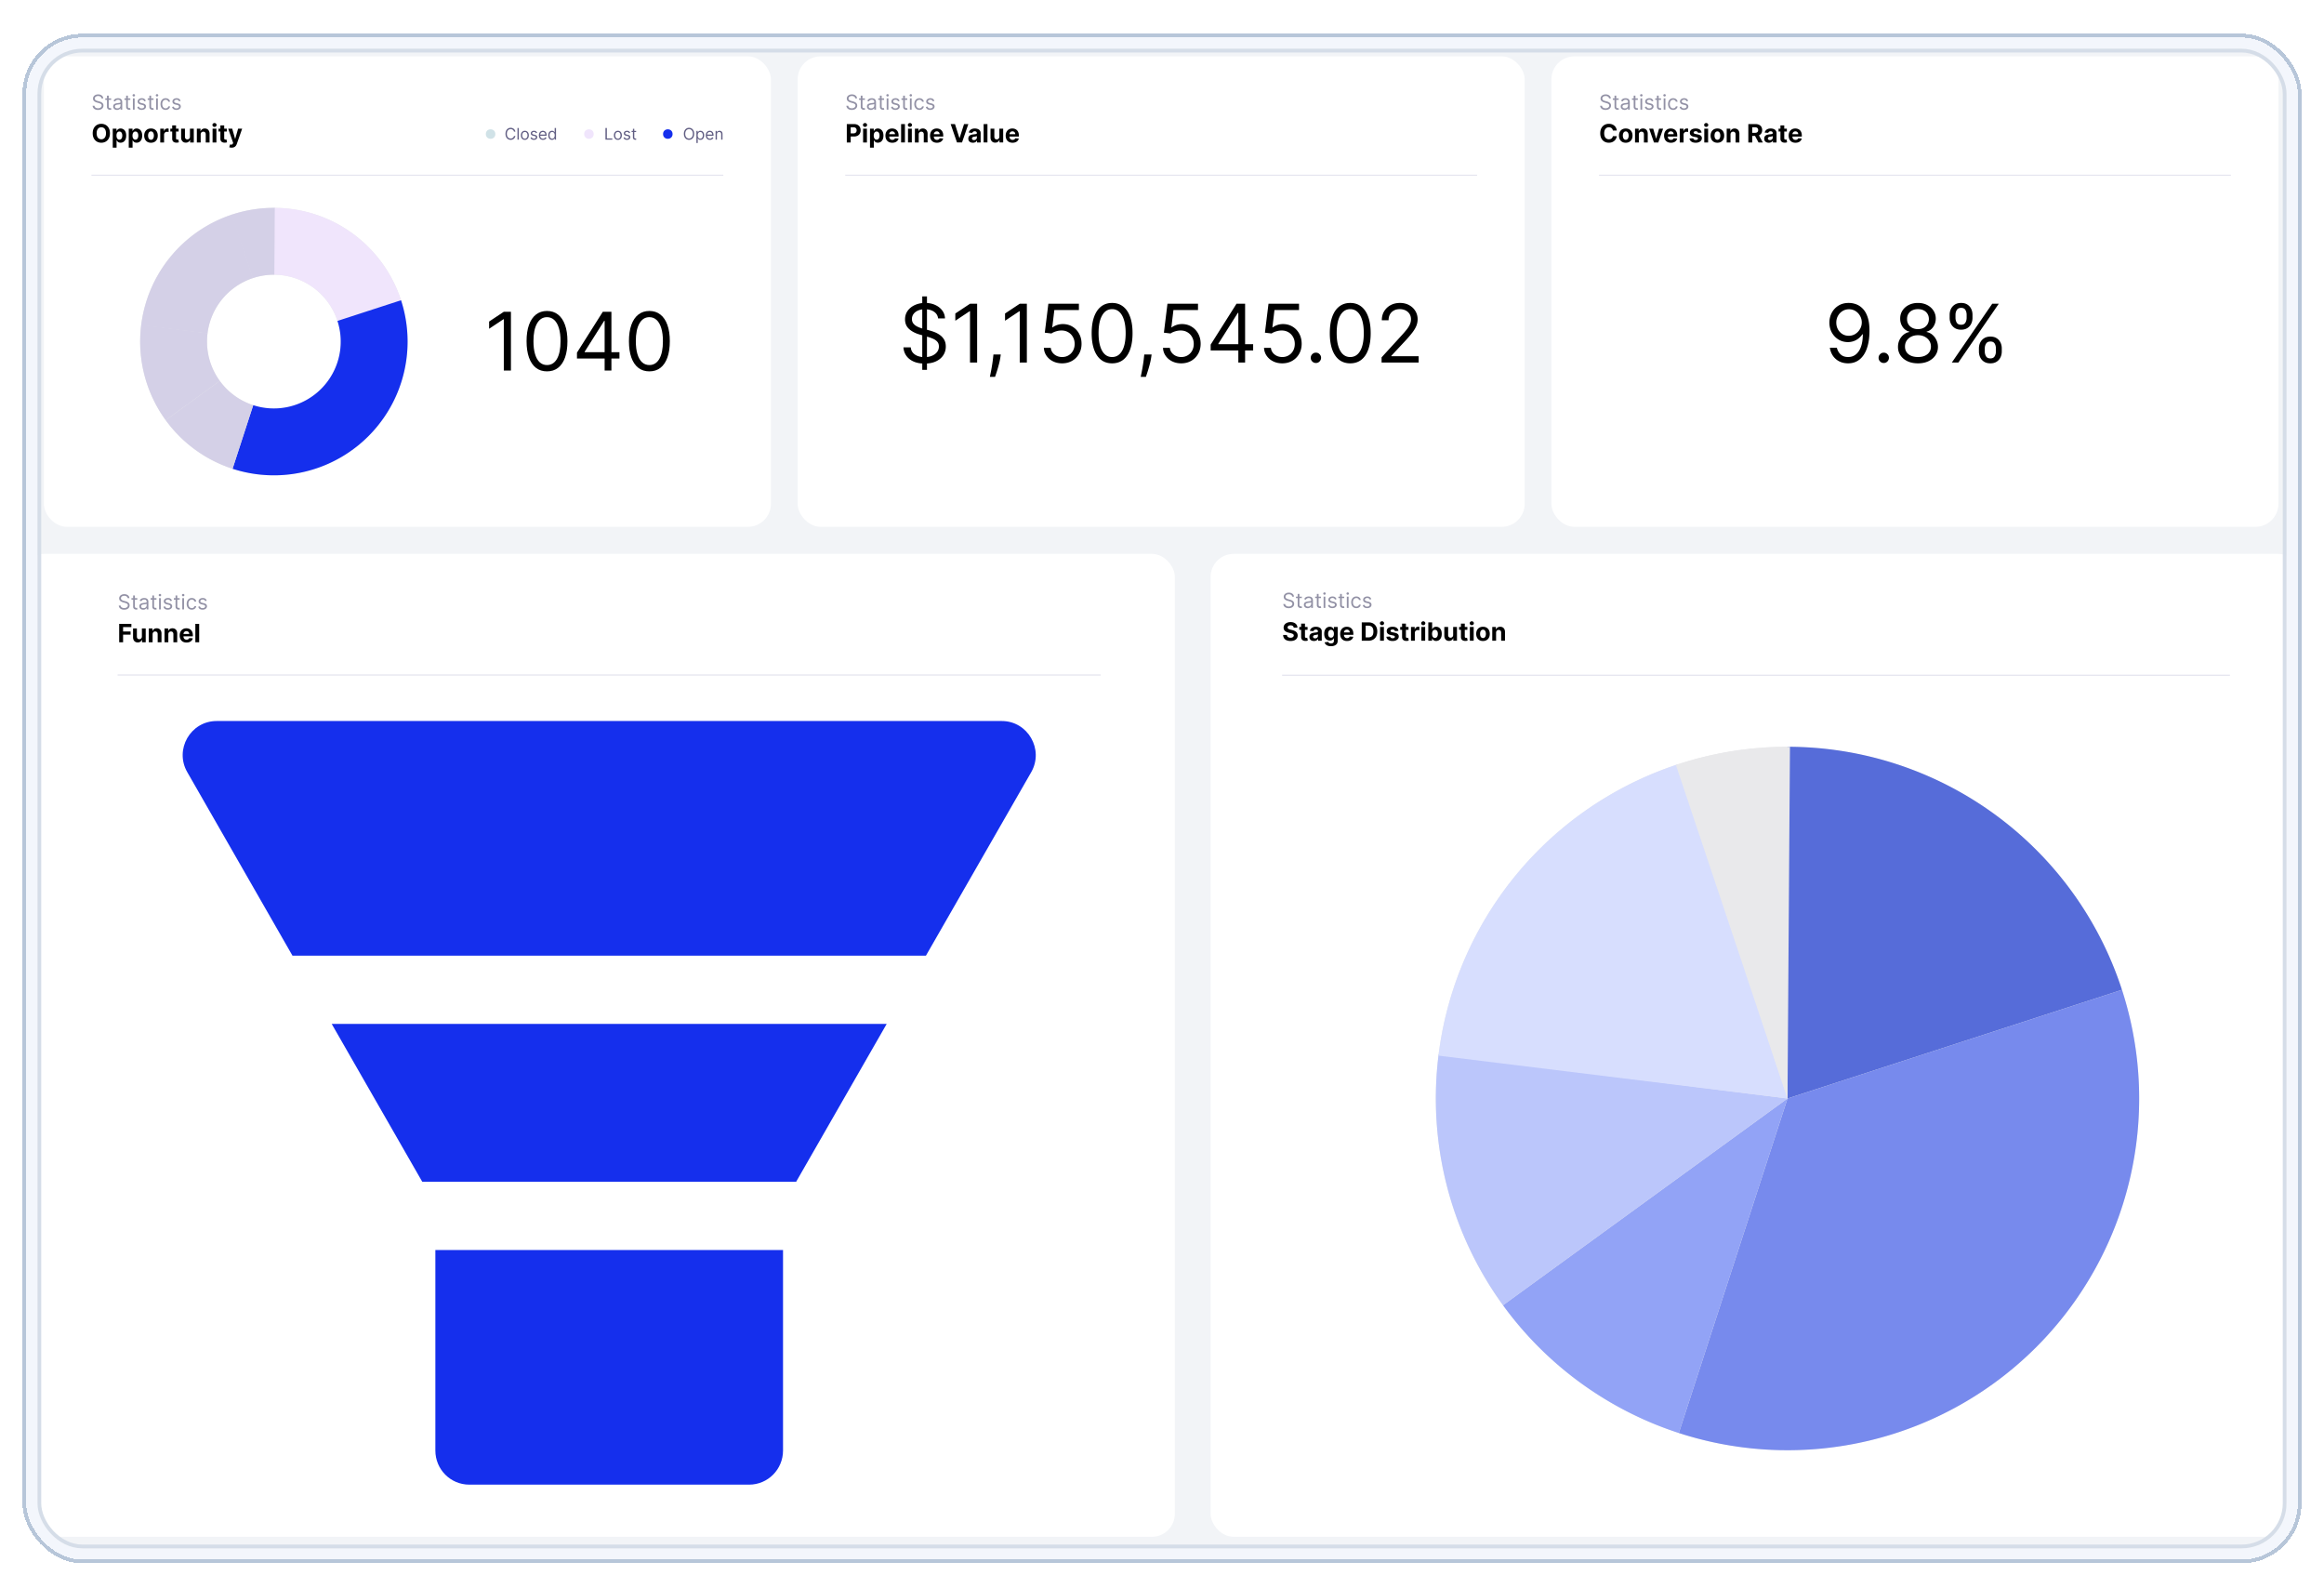 <?xml version="1.0" encoding="UTF-8"?>
<svg xmlns="http://www.w3.org/2000/svg" width="1240" height="840" fill="none">
  <g filter="url(#a)">
    <rect width="1216" height="816" x="12" fill="#F3F6FC" rx="32" shape-rendering="crispEdges"></rect>
    <rect width="1214" height="814" x="13" y="1" stroke="#B7C6D9" stroke-width="2" rx="31" shape-rendering="crispEdges"></rect>
    <g filter="url(#b)">
      <rect width="1208" height="808" x="16" y="4" fill="#F3F6FC" rx="28"></rect>
      <g clip-path="url(#c)">
        <rect width="1200" height="800" x="20" y="8" fill="#F4F7FA" rx="24"></rect>
        <g clip-path="url(#d)">
          <path fill="#F2F4F7" d="M12-7h1215v816.183H12z"></path>
          <g filter="url(#e)">
            <rect width="387.913" height="250.98" x="23.414" y="10.836" fill="#fff" rx="12.265"></rect>
          </g>
          <path fill="#E9EAEB" d="M217.473 164.227c0 39.403-31.943 71.345-71.345 71.345-39.403 0-71.345-31.942-71.345-71.345 0-39.402 31.942-71.344 71.345-71.344 39.402 0 71.345 31.942 71.345 71.344Zm-107.017 0c0 19.702 15.971 35.673 35.672 35.673 19.701 0 35.672-15.971 35.672-35.673 0-19.701-15.971-35.672-35.672-35.672-19.701 0-35.672 15.971-35.672 35.672Z"></path>
          <path fill="#F0E5FC" d="M146.128 92.883a71.346 71.346 0 0 1 67.853 49.298l-33.927 11.023a35.673 35.673 0 0 0-33.926-24.649V92.883Z"></path>
          <path fill="#152FED" d="M213.981 142.181a71.341 71.341 0 0 1-89.9 89.899l11.024-33.926a35.666 35.666 0 0 0 36.247-8.703 35.668 35.668 0 0 0 8.702-36.247l33.927-11.023Z"></path>
          <path fill="#D4D0E7" d="M124.081 232.08a71.346 71.346 0 0 1-35.672-25.917l28.859-20.968a35.677 35.677 0 0 0 17.837 12.959l-11.024 33.926Z"></path>
          <path fill="#D4D0E7" d="M88.409 206.163a71.346 71.346 0 0 1-13.063-50.878l35.391 4.471a35.673 35.673 0 0 0 6.531 25.439l-28.86 20.968Z"></path>
          <path fill="#D4D0E7" d="M75.315 155.533a71.34 71.34 0 0 1 48.529-59.081l11.142 33.888a35.666 35.666 0 0 0-24.265 29.54l-35.406-4.347Z"></path>
          <path fill="#D4D0E7" d="M123.49 96.57a71.345 71.345 0 0 1 23.136-3.686l-.249 35.672a35.668 35.668 0 0 0-11.568 1.842L123.49 96.569Z"></path>
          <path fill="#000" d="M272.612 148.32v31.364h-3.798v-27.382h-.183l-7.657 5.084v-3.859l7.84-5.207h3.798Zm19.25 31.792c-2.307 0-4.273-.627-5.896-1.883-1.623-1.266-2.864-3.099-3.721-5.498-.858-2.409-1.287-5.319-1.287-8.729 0-3.39.429-6.284 1.287-8.683.868-2.41 2.113-4.247 3.737-5.513 1.633-1.276 3.593-1.914 5.88-1.914s4.242.638 5.865 1.914c1.634 1.266 2.879 3.103 3.737 5.513.868 2.399 1.302 5.293 1.302 8.683 0 3.41-.429 6.32-1.287 8.729-.857 2.399-2.098 4.232-3.721 5.498-1.623 1.256-3.589 1.883-5.896 1.883Zm0-3.369c2.287 0 4.063-1.102 5.329-3.308 1.266-2.205 1.899-5.349 1.899-9.433 0-2.716-.291-5.028-.873-6.937-.571-1.909-1.398-3.364-2.48-4.365-1.072-1-2.364-1.501-3.875-1.501-2.266 0-4.038 1.118-5.314 3.354-1.276 2.226-1.914 5.375-1.914 9.449 0 2.716.286 5.023.857 6.922.572 1.899 1.394 3.344 2.466 4.334 1.082.99 2.384 1.485 3.905 1.485Zm15.988-3.491v-3.124l13.783-21.808h2.266v4.84h-1.531l-10.414 16.478v.245h18.561v3.369H307.85Zm14.763 6.432V148.32h3.614v31.364h-3.614Zm23.871.428c-2.308 0-4.273-.627-5.896-1.883-1.624-1.266-2.864-3.099-3.722-5.498-.857-2.409-1.286-5.319-1.286-8.729 0-3.39.429-6.284 1.286-8.683.868-2.41 2.114-4.247 3.737-5.513 1.634-1.276 3.594-1.914 5.881-1.914 2.287 0 4.242.638 5.865 1.914 1.633 1.266 2.879 3.103 3.737 5.513.867 2.399 1.301 5.293 1.301 8.683 0 3.41-.428 6.32-1.286 8.729-.858 2.399-2.098 4.232-3.721 5.498-1.624 1.256-3.589 1.883-5.896 1.883Zm0-3.369c2.287 0 4.063-1.102 5.329-3.308 1.266-2.205 1.899-5.349 1.899-9.433 0-2.716-.291-5.028-.873-6.937-.572-1.909-1.399-3.364-2.481-4.365-1.072-1-2.363-1.501-3.874-1.501-2.267 0-4.038 1.118-5.314 3.354-1.276 2.226-1.915 5.375-1.915 9.449 0 2.716.286 5.023.858 6.922.572 1.899 1.394 3.344 2.466 4.334 1.082.99 2.383 1.485 3.905 1.485Z"></path>
          <path stroke="#E5E5EF" stroke-width=".613" d="M48.789 75.484h337.164"></path>
          <circle cx="261.76" cy="53.514" r="2.538" fill="#D0E2E7"></circle>
          <path fill="#615E83" d="M274.984 52.222h-.757a1.572 1.572 0 0 0-.637-.988c-.156-.114-.33-.2-.521-.256a2.082 2.082 0 0 0-.598-.086c-.378 0-.72.096-1.027.287-.305.191-.548.473-.729.845-.179.371-.268.828-.268 1.368 0 .541.089.997.268 1.37.181.371.424.653.729.844.307.19.649.286 1.027.286.208 0 .407-.028.598-.085.191-.057.365-.141.521-.253a1.605 1.605 0 0 0 .637-.99h.757c-.057.318-.161.604-.311.856a2.361 2.361 0 0 1-.561.643 2.467 2.467 0 0 1-.753.4 2.817 2.817 0 0 1-.888.137c-.532 0-1.006-.13-1.42-.39a2.676 2.676 0 0 1-.979-1.11c-.238-.48-.357-1.049-.357-1.708 0-.658.119-1.227.357-1.707s.564-.85.979-1.11c.414-.26.888-.39 1.42-.39.315 0 .611.046.888.137.278.092.529.226.753.403.223.175.41.388.561.64.15.25.254.536.311.857Zm1.843-1.951v6.243h-.719v-6.243h.719Zm3.221 6.341c-.423 0-.794-.1-1.113-.302a2.052 2.052 0 0 1-.744-.844c-.177-.362-.265-.785-.265-1.269 0-.487.088-.913.265-1.277.179-.364.427-.646.744-.848.319-.2.69-.301 1.113-.301.422 0 .792.1 1.109.301.319.202.567.484.744.848.179.364.268.79.268 1.277 0 .484-.089.907-.268 1.269a2.024 2.024 0 0 1-.744.844 2.025 2.025 0 0 1-1.109.302Zm0-.646c.321 0 .585-.083.792-.247.208-.165.361-.381.461-.65a2.5 2.5 0 0 0 .149-.872c0-.313-.05-.604-.149-.875-.1-.27-.253-.489-.461-.655-.207-.167-.471-.25-.792-.25-.322 0-.586.083-.793.25a1.48 1.48 0 0 0-.461.655c-.099.27-.149.562-.149.875 0 .313.05.604.149.872.1.269.254.485.461.65.207.164.471.247.793.247Zm6.537-3.086-.647.183c-.04-.108-.1-.212-.179-.314a.88.88 0 0 0-.317-.256 1.155 1.155 0 0 0-.516-.1c-.286 0-.525.066-.716.198-.189.13-.284.295-.284.497 0 .178.065.32.195.423.13.104.334.19.61.26l.695.17c.419.102.731.257.936.467.206.207.308.474.308.801 0 .269-.077.509-.232.72a1.529 1.529 0 0 1-.64.5 2.334 2.334 0 0 1-.957.183c-.478 0-.873-.104-1.186-.311-.313-.207-.511-.51-.595-.909l.683-.17c.065.252.188.44.369.567.183.126.422.189.717.189.335 0 .601-.071.798-.214.2-.144.299-.317.299-.518a.547.547 0 0 0-.17-.408c-.114-.112-.289-.196-.525-.25l-.78-.183c-.429-.102-.744-.26-.945-.473a1.14 1.14 0 0 1-.299-.808c0-.264.074-.498.222-.701a1.52 1.52 0 0 1 .613-.479c.26-.116.555-.173.884-.173.464 0 .828.101 1.092.304.266.204.455.472.567.805Zm3.132 3.732c-.452 0-.841-.1-1.168-.299a2.008 2.008 0 0 1-.753-.841c-.175-.362-.262-.783-.262-1.262 0-.48.087-.903.262-1.269a2.07 2.07 0 0 1 .738-.86c.317-.207.687-.31 1.109-.31.244 0 .485.04.723.121.238.082.454.214.649.397.196.18.351.42.467.72.116.298.174.666.174 1.103v.305h-3.61v-.622h2.878c0-.264-.053-.5-.159-.707a1.19 1.19 0 0 0-.445-.491 1.244 1.244 0 0 0-.677-.18c-.286 0-.534.071-.743.213a1.4 1.4 0 0 0-.479.55 1.61 1.61 0 0 0-.168.725v.414c0 .354.061.654.183.9.124.244.296.43.515.558.22.126.475.189.766.189.189 0 .359-.027.512-.08.154-.055.287-.136.399-.244.112-.11.198-.245.259-.408l.695.195a1.546 1.546 0 0 1-.368.622 1.804 1.804 0 0 1-.641.415 2.37 2.37 0 0 1-.856.146Zm4.801 0c-.39 0-.734-.099-1.033-.296a1.99 1.99 0 0 1-.701-.841c-.169-.364-.253-.794-.253-1.29 0-.492.084-.919.253-1.28a1.96 1.96 0 0 1 .704-.839 1.858 1.858 0 0 1 1.043-.295c.304 0 .545.05.722.152.179.1.315.213.409.341.095.127.169.23.222.311h.061v-2.304h.72v6.243h-.695v-.72h-.086a4.824 4.824 0 0 1-.225.324 1.345 1.345 0 0 1-.418.345c-.181.1-.422.149-.723.149Zm.098-.646c.289 0 .532-.076.732-.226.199-.152.35-.363.454-.631.104-.27.155-.582.155-.936 0-.35-.05-.656-.152-.918a1.34 1.34 0 0 0-.451-.616 1.2 1.2 0 0 0-.738-.222c-.305 0-.559.078-.762.235a1.402 1.402 0 0 0-.454.63 2.5 2.5 0 0 0-.15.891c0 .333.051.636.153.908.103.27.256.486.457.647.203.158.455.238.756.238Z"></path>
          <circle cx="314.235" cy="53.514" r="2.538" fill="#F0E5FC"></circle>
          <path fill="#615E83" d="M323.047 56.514v-6.243h.756v5.573h2.903v.67h-3.659Zm6.634.098c-.423 0-.794-.1-1.113-.302a2.052 2.052 0 0 1-.744-.844c-.176-.362-.265-.785-.265-1.269 0-.487.089-.913.265-1.277.179-.364.427-.646.744-.848.319-.2.69-.301 1.113-.301.423 0 .793.1 1.11.301.319.202.567.484.744.848.179.364.268.79.268 1.277 0 .484-.089.907-.268 1.269a2.024 2.024 0 0 1-.744.844 2.026 2.026 0 0 1-1.11.302Zm0-.646c.321 0 .586-.083.793-.247.207-.165.361-.381.46-.65.1-.268.15-.559.15-.872 0-.313-.05-.604-.15-.875a1.471 1.471 0 0 0-.46-.655c-.207-.167-.472-.25-.793-.25-.321 0-.585.083-.792.25a1.473 1.473 0 0 0-.461.655c-.099.27-.149.562-.149.875 0 .313.05.604.149.872.1.269.253.485.461.65.207.164.471.247.792.247Zm6.537-3.086-.646.183a1.19 1.19 0 0 0-.18-.314.872.872 0 0 0-.317-.256 1.15 1.15 0 0 0-.515-.1c-.287 0-.525.066-.717.198-.189.13-.283.295-.283.497 0 .178.065.32.195.423.13.104.333.19.61.26l.695.17c.419.102.731.257.936.467.205.207.308.474.308.801 0 .269-.077.509-.232.72a1.535 1.535 0 0 1-.64.5 2.34 2.34 0 0 1-.957.183c-.478 0-.873-.104-1.186-.311-.313-.207-.512-.51-.595-.909l.683-.17c.065.252.188.44.369.567.183.126.422.189.716.189.336 0 .602-.071.799-.214.199-.144.299-.317.299-.518a.544.544 0 0 0-.171-.408c-.114-.112-.288-.196-.524-.25l-.781-.183c-.429-.102-.744-.26-.945-.473a1.145 1.145 0 0 1-.299-.808c0-.264.075-.498.223-.701.15-.203.355-.363.613-.479.26-.116.555-.173.884-.173.463 0 .827.101 1.091.304.267.204.456.472.567.805Zm3.205-1.049v.61h-2.426v-.61h2.426Zm-1.719-1.121h.719v4.463c0 .203.03.356.089.457.061.1.138.167.232.201a.926.926 0 0 0 .301.05c.08 0 .145-.005.196-.013l.121-.024.147.646a1.517 1.517 0 0 1-.537.085c-.203 0-.402-.043-.597-.13a1.188 1.188 0 0 1-.482-.4c-.126-.179-.189-.405-.189-.677V50.71Z"></path>
          <circle cx="356.323" cy="53.514" r="2.538" fill="#152FED"></circle>
          <path fill="#615E83" d="M370.403 53.392c0 .659-.119 1.228-.356 1.708-.238.48-.564.85-.979 1.11-.415.26-.888.39-1.421.39a2.62 2.62 0 0 1-1.421-.39c-.414-.26-.74-.63-.978-1.11-.238-.48-.357-1.049-.357-1.708 0-.658.119-1.227.357-1.707s.564-.85.978-1.11a2.62 2.62 0 0 1 1.421-.39c.533 0 1.006.13 1.421.39.415.26.741.63.979 1.11.237.48.356 1.049.356 1.707Zm-.731 0c0-.54-.091-.997-.272-1.368a1.971 1.971 0 0 0-.728-.845 1.892 1.892 0 0 0-1.025-.287c-.378 0-.72.096-1.027.287-.305.191-.548.473-.729.845-.179.371-.268.828-.268 1.368 0 .541.089.997.268 1.37.181.371.424.653.729.844.307.19.649.286 1.027.286.378 0 .72-.095 1.025-.286.306-.191.549-.473.728-.845.181-.372.272-.828.272-1.369Zm1.905 4.878v-6.439h.695v.744h.085c.053-.08.126-.184.22-.31.096-.129.232-.242.409-.342.178-.102.42-.152.725-.152.394 0 .742.098 1.043.295.301.197.535.477.704.839.169.361.253.788.253 1.28 0 .496-.084.926-.253 1.29a1.996 1.996 0 0 1-.701.841 1.833 1.833 0 0 1-1.034.296c-.3 0-.541-.05-.722-.15a1.345 1.345 0 0 1-.418-.344 4.898 4.898 0 0 1-.226-.323h-.06v2.475h-.72Zm.707-4.097c0 .354.052.666.156.936.103.268.255.479.454.631.199.15.443.226.732.226.301 0 .552-.08.753-.238.203-.16.355-.376.457-.647.104-.272.156-.575.156-.908 0-.33-.051-.626-.153-.89a1.373 1.373 0 0 0-.454-.631c-.201-.157-.454-.235-.759-.235a1.2 1.2 0 0 0-.738.222c-.199.147-.35.352-.451.616a2.523 2.523 0 0 0-.153.918Zm6.488 2.439c-.451 0-.84-.1-1.168-.299a2.008 2.008 0 0 1-.753-.841c-.174-.362-.262-.783-.262-1.262 0-.48.088-.903.262-1.269a2.07 2.07 0 0 1 .738-.86c.317-.207.687-.31 1.11-.31.244 0 .485.04.722.121.238.082.455.214.65.397.195.18.35.42.466.72.116.298.174.666.174 1.103v.305h-3.61v-.622h2.878c0-.264-.052-.5-.158-.707a1.197 1.197 0 0 0-1.122-.671 1.29 1.29 0 0 0-.744.213c-.207.14-.367.323-.479.55a1.622 1.622 0 0 0-.167.725v.414c0 .354.061.654.183.9.124.244.295.43.515.558.219.126.474.189.765.189.189 0 .36-.027.512-.08.155-.055.288-.136.4-.244.111-.11.198-.245.259-.408l.695.195a1.537 1.537 0 0 1-.369.622 1.8 1.8 0 0 1-.64.415c-.254.097-.54.146-.857.146Zm3.753-2.915v2.817h-.719v-4.683h.695v.732h.061a1.33 1.33 0 0 1 .5-.573c.223-.146.512-.22.865-.22.318 0 .595.066.833.196.238.128.423.323.555.585.132.26.198.59.198.988v2.975h-.72v-2.926c0-.368-.095-.655-.286-.86-.191-.208-.454-.311-.787-.311-.23 0-.435.05-.616.15-.179.099-.32.244-.423.435a1.436 1.436 0 0 0-.156.695Z"></path>
          <path fill="#9291A5" d="M54.151 34.473a1.23 1.23 0 0 0-.572-.925c-.334-.22-.745-.33-1.23-.33-.356 0-.667.058-.934.173a1.49 1.49 0 0 0-.619.474c-.146.201-.22.43-.22.686a.98.98 0 0 0 .153.553c.105.151.238.278.4.38.162.1.332.182.51.247.177.063.34.114.49.153l.815.22c.21.054.442.13.698.227.258.096.505.228.74.396.238.164.434.376.589.635.154.258.23.576.23.952 0 .434-.113.826-.34 1.176-.225.35-.554.629-.988.835-.431.206-.955.31-1.572.31-.575 0-1.073-.093-1.493-.279a2.38 2.38 0 0 1-.988-.776 2.214 2.214 0 0 1-.404-1.156h1.004c.026.303.128.554.305.753.18.196.408.342.682.439.278.094.575.14.894.14.371 0 .704-.06 1-.18.295-.122.529-.292.701-.51.173-.219.26-.475.26-.767 0-.267-.075-.484-.224-.651a1.639 1.639 0 0 0-.588-.408 6.178 6.178 0 0 0-.788-.274l-.988-.282c-.627-.18-1.124-.438-1.49-.773-.365-.334-.548-.772-.548-1.313 0-.45.121-.841.364-1.176.246-.337.575-.598.988-.784.416-.188.88-.282 1.392-.282.517 0 .977.093 1.38.278.402.183.72.434.956.753.238.319.363.68.376 1.086h-.94Zm5.142 0v.784h-3.12v-.784h3.12Zm-2.21-1.443h.925v5.739c0 .261.037.457.113.588a.589.589 0 0 0 .298.259c.123.041.252.062.388.062.102 0 .186-.005.251-.015l.157-.032.188.831a1.9 1.9 0 0 1-.263.07c-.112.027-.255.04-.427.04-.261 0-.517-.056-.768-.169a1.526 1.526 0 0 1-.62-.513c-.162-.23-.243-.52-.243-.87v-5.99Zm5.373 7.605c-.381 0-.727-.072-1.038-.216a1.783 1.783 0 0 1-.741-.63c-.183-.278-.274-.612-.274-1.004 0-.345.068-.625.203-.84.136-.216.318-.386.545-.509.227-.123.478-.214.753-.274.277-.063.555-.113.835-.15.366-.046.662-.081.89-.105.23-.026.397-.07.501-.13.107-.06.161-.164.161-.313v-.031c0-.387-.106-.688-.317-.902-.21-.214-.527-.321-.953-.321-.442 0-.788.096-1.039.29-.25.193-.427.4-.529.62l-.878-.314c.157-.366.366-.651.627-.855.264-.206.552-.35.863-.431.313-.084.622-.126.925-.126.193 0 .415.024.666.071.253.044.498.137.733.278.238.141.435.354.592.64.157.284.235.666.235 1.144v3.967h-.925v-.816h-.047c-.063.131-.167.27-.314.42a1.811 1.811 0 0 1-.584.38c-.243.105-.54.157-.89.157Zm.142-.831c.366 0 .674-.072.925-.216a1.469 1.469 0 0 0 .768-1.274v-.846c-.04.047-.126.09-.259.129-.13.036-.282.07-.454.098a20.794 20.794 0 0 1-.886.117c-.24.032-.465.083-.675.153a1.162 1.162 0 0 0-.501.31c-.126.136-.188.322-.188.557 0 .321.118.564.356.729.24.162.545.243.914.243Zm6.925-5.331v.784h-3.12v-.784h3.12Zm-2.21-1.443h.924v5.739c0 .261.038.457.114.588a.589.589 0 0 0 .298.259c.123.041.252.062.388.062.102 0 .185-.005.25-.015l.158-.032.188.831c-.063.024-.15.047-.263.07-.112.027-.255.04-.427.04-.261 0-.518-.056-.769-.169a1.526 1.526 0 0 1-.619-.513c-.162-.23-.243-.52-.243-.87v-5.99Zm3.602 7.464v-6.021h.925v6.02h-.925Zm.47-7.025a.658.658 0 0 1-.467-.184.592.592 0 0 1-.192-.443c0-.172.064-.32.192-.443a.658.658 0 0 1 .467-.184c.18 0 .334.061.462.184.131.123.196.27.196.443s-.065.32-.196.443a.644.644 0 0 1-.462.184Zm6.414 2.352-.831.235a1.544 1.544 0 0 0-.232-.403 1.122 1.122 0 0 0-.407-.33c-.173-.086-.394-.129-.663-.129-.368 0-.675.085-.92.255-.244.167-.365.38-.365.639 0 .23.083.411.25.545.168.133.429.244.784.333l.894.22c.538.13.94.33 1.204.6.263.266.395.61.395 1.03 0 .345-.099.653-.297.925-.197.272-.47.486-.824.643-.352.157-.763.235-1.23.235-.615 0-1.123-.133-1.525-.4-.403-.266-.657-.656-.765-1.168l.878-.22c.084.325.242.568.475.73.235.162.542.243.92.243.432 0 .774-.092 1.028-.275.256-.185.384-.407.384-.666a.7.7 0 0 0-.22-.525c-.146-.144-.37-.251-.674-.322l-1.003-.235c-.552-.13-.957-.333-1.215-.607-.256-.277-.385-.624-.385-1.04 0-.339.096-.64.287-.9.193-.262.456-.467.787-.616a2.767 2.767 0 0 1 1.137-.224c.596 0 1.064.131 1.404.392.342.262.585.607.729 1.035Zm4.12-1.348v.784H78.8v-.784h3.12Zm-2.21-1.443h.925v5.739c0 .261.038.457.113.588a.588.588 0 0 0 .298.259c.123.041.252.062.388.062.102 0 .186-.005.251-.015l.157-.032.188.831c-.063.024-.15.047-.263.07-.112.027-.254.04-.427.04a1.86 1.86 0 0 1-.768-.169 1.526 1.526 0 0 1-.62-.513c-.161-.23-.242-.52-.242-.87v-5.99Zm3.602 7.464v-6.021h.925v6.02h-.925Zm.47-7.025a.658.658 0 0 1-.466-.184.592.592 0 0 1-.192-.443c0-.172.064-.32.192-.443a.658.658 0 0 1 .466-.184c.18 0 .335.061.463.184.13.123.196.27.196.443s-.066.32-.196.443a.644.644 0 0 1-.463.184Zm4.595 7.15c-.564 0-1.05-.133-1.458-.4a2.606 2.606 0 0 1-.94-1.101c-.22-.468-.33-1.002-.33-1.603 0-.612.112-1.151.337-1.62.228-.47.544-.837.949-1.1.407-.267.883-.4 1.427-.4a2.7 2.7 0 0 1 1.144.235c.34.156.618.376.835.658.217.282.352.612.404.988h-.925a1.435 1.435 0 0 0-.47-.73c-.241-.213-.565-.32-.973-.32-.36 0-.677.093-.948.282-.27.185-.48.448-.631.787-.15.338-.224.733-.224 1.188 0 .465.073.87.22 1.215.149.345.358.613.627.804.272.19.59.286.956.286.24 0 .459-.042.655-.125.196-.084.362-.204.498-.361s.232-.345.29-.564h.925a2.144 2.144 0 0 1-1.2 1.634c-.334.165-.724.247-1.168.247Zm7.985-4.798-.831.235a1.544 1.544 0 0 0-.231-.403 1.122 1.122 0 0 0-.408-.33c-.172-.086-.393-.129-.662-.129-.369 0-.676.085-.922.255-.243.167-.364.38-.364.639 0 .23.084.411.25.545.168.133.43.244.785.333l.893.22c.539.13.94.33 1.204.6.264.266.396.61.396 1.03 0 .345-.1.653-.298.925-.196.272-.47.486-.823.643-.353.157-.763.235-1.231.235-.614 0-1.123-.133-1.525-.4-.402-.266-.657-.656-.764-1.168l.878-.22c.083.325.241.568.474.73.235.162.542.243.921.243.431 0 .774-.092 1.027-.275.256-.185.384-.407.384-.666a.7.7 0 0 0-.22-.525c-.146-.144-.37-.251-.673-.322l-1.004-.235c-.551-.13-.956-.333-1.215-.607-.256-.277-.384-.624-.384-1.04 0-.339.095-.64.286-.9.193-.262.456-.467.788-.616a2.767 2.767 0 0 1 1.137-.224c.595 0 1.063.131 1.403.392.342.262.585.607.729 1.035Z"></path>
          <path fill="#000" d="M58.658 53.098c0 1.07-.203 1.98-.608 2.73-.403.751-.952 1.325-1.648 1.72-.693.394-1.473.59-2.338.59-.872 0-1.655-.198-2.348-.594-.693-.396-1.24-.97-1.643-1.72-.402-.75-.604-1.66-.604-2.726 0-1.07.202-1.98.604-2.73.402-.751.95-1.323 1.643-1.716.693-.396 1.476-.594 2.348-.594.865 0 1.645.198 2.338.594.696.393 1.245.965 1.648 1.715.406.75.608 1.661.608 2.731Zm-2.103 0c0-.693-.104-1.277-.311-1.753-.205-.476-.494-.837-.867-1.083-.374-.246-.812-.37-1.313-.37-.502 0-.94.124-1.313.37-.374.246-.664.607-.872 1.083-.204.476-.306 1.06-.306 1.753 0 .693.102 1.278.306 1.754.208.475.498.836.872 1.082.374.246.811.37 1.313.37.501 0 .939-.124 1.313-.37.373-.246.662-.607.867-1.082.207-.476.311-1.06.311-1.754Zm3.602 7.666V50.645h2.012v1.236h.09c.09-.198.22-.4.389-.603.172-.208.396-.38.67-.518.279-.14.623-.21 1.035-.21.537 0 1.032.14 1.486.42.453.279.816.699 1.087 1.26.272.56.407 1.26.407 2.104 0 .82-.132 1.514-.397 2.08-.262.561-.62.988-1.073 1.279-.45.287-.955.43-1.514.43-.396 0-.733-.065-1.011-.196a2.09 2.09 0 0 1-.676-.493 2.506 2.506 0 0 1-.402-.609h-.062v3.938h-2.041Zm1.997-6.44c0 .438.061.82.182 1.145a1.7 1.7 0 0 0 .528.762c.23.18.509.269.838.269.332 0 .613-.092.843-.273.23-.186.404-.441.522-.767.122-.329.182-.708.182-1.136 0-.424-.059-.798-.177-1.12a1.67 1.67 0 0 0-.522-.758c-.23-.182-.513-.273-.848-.273-.332 0-.613.088-.843.264-.227.176-.401.425-.523.747a3.234 3.234 0 0 0-.182 1.14Zm6.54 6.44V50.645h2.012v1.236h.091c.09-.198.219-.4.388-.603.173-.208.396-.38.671-.518.278-.14.623-.21 1.035-.21.536 0 1.031.14 1.485.42.453.279.816.699 1.087 1.26.272.56.408 1.26.408 2.104 0 .82-.133 1.514-.398 2.08-.262.561-.62.988-1.073 1.279-.45.287-.955.43-1.514.43-.396 0-.733-.065-1.01-.196a2.092 2.092 0 0 1-.676-.493 2.505 2.505 0 0 1-.403-.609h-.062v3.938h-2.041Zm1.998-6.44c0 .438.06.82.182 1.145a1.7 1.7 0 0 0 .527.762c.23.18.51.269.838.269.332 0 .614-.092.843-.273.23-.186.405-.441.523-.767a3.27 3.27 0 0 0 .182-1.136c0-.424-.06-.798-.178-1.12a1.67 1.67 0 0 0-.522-.758c-.23-.182-.512-.273-.848-.273-.332 0-.613.088-.843.264-.227.176-.4.425-.522.747a3.234 3.234 0 0 0-.182 1.14Zm9.864 3.824c-.744 0-1.388-.159-1.93-.475a3.246 3.246 0 0 1-1.25-1.331c-.295-.572-.442-1.235-.442-1.989 0-.76.147-1.424.441-1.993a3.208 3.208 0 0 1 1.25-1.332c.543-.319 1.187-.479 1.931-.479s1.386.16 1.926.48c.543.316.962.76 1.255 1.331.294.569.441 1.233.441 1.993 0 .754-.147 1.417-.44 1.989a3.236 3.236 0 0 1-1.256 1.331c-.54.316-1.182.475-1.926.475Zm.01-1.581c.338 0 .621-.096.848-.288.227-.195.397-.46.513-.795.118-.336.177-.717.177-1.145 0-.428-.06-.81-.177-1.145a1.782 1.782 0 0 0-.513-.795c-.227-.195-.51-.293-.848-.293a1.3 1.3 0 0 0-.862.293c-.23.194-.404.46-.523.795a3.52 3.52 0 0 0-.172 1.145c0 .428.057.81.172 1.145.118.335.293.6.523.795.233.192.52.288.862.288Zm4.94 1.437v-7.359h1.978v1.284h.077c.134-.457.359-.802.675-1.035.316-.236.68-.354 1.092-.354a3.08 3.08 0 0 1 .642.072v1.81a2.669 2.669 0 0 0-.397-.076 3.566 3.566 0 0 0-.465-.034c-.3 0-.569.066-.805.197a1.446 1.446 0 0 0-.556.536c-.134.23-.2.495-.2.796v4.163h-2.042Zm9.803-7.359v1.533h-4.432v-1.533h4.432Zm-3.426-1.763h2.041v6.86c0 .189.029.336.086.441a.476.476 0 0 0 .24.216.989.989 0 0 0 .364.062c.096 0 .192-.008.287-.024l.22-.043.322 1.519a5.82 5.82 0 0 1-.431.11 3.46 3.46 0 0 1-.676.081c-.492.02-.923-.046-1.293-.196a1.805 1.805 0 0 1-.858-.7c-.204-.316-.305-.715-.302-1.197v-7.129Zm9.474 5.989v-4.226h2.041v7.359h-1.959v-1.337h-.077a2.17 2.17 0 0 1-.829 1.04c-.383.262-.851.393-1.404.393-.492 0-.924-.112-1.298-.336a2.306 2.306 0 0 1-.877-.953c-.207-.412-.313-.905-.316-1.48v-4.686h2.041v4.322c.003.434.12.777.35 1.03.23.252.538.378.924.378.246 0 .476-.056.69-.168.214-.115.387-.284.518-.508.134-.223.199-.5.196-.828Zm5.714-1.121v4.254h-2.04v-7.359h1.945v1.298h.086c.163-.428.436-.766.819-1.015.383-.253.848-.379 1.394-.379.511 0 .957.112 1.337.336.38.223.675.543.886.958.211.412.316.904.316 1.475v4.686h-2.04v-4.322c.003-.45-.112-.801-.345-1.053-.234-.256-.555-.384-.963-.384-.275 0-.518.06-.729.178-.207.118-.37.29-.488.517a1.803 1.803 0 0 0-.178.81Zm6.352 4.254v-7.359h2.041v7.359h-2.041Zm1.025-8.307c-.303 0-.564-.101-.781-.302a.979.979 0 0 1-.321-.733c0-.281.107-.523.321-.724a1.1 1.1 0 0 1 .781-.306c.304 0 .562.102.776.306a.95.95 0 0 1 .326.724.97.97 0 0 1-.326.733 1.09 1.09 0 0 1-.776.301Zm6.565.948v1.533h-4.432v-1.533h4.432Zm-3.426-1.763h2.041v6.86c0 .189.029.336.087.441a.474.474 0 0 0 .239.216.992.992 0 0 0 .364.062c.096 0 .192-.008.288-.024l.22-.043.321 1.519a5.797 5.797 0 0 1-.431.11 3.464 3.464 0 0 1-.676.081c-.491.02-.923-.046-1.293-.196a1.81 1.81 0 0 1-.858-.7c-.204-.316-.305-.715-.302-1.197v-7.129Zm6.015 11.882a4.05 4.05 0 0 1-.728-.063 2.67 2.67 0 0 1-.556-.148l.46-1.524c.24.074.456.113.647.12a.82.82 0 0 0 .503-.134c.144-.096.26-.259.35-.489l.12-.311-2.64-7.57h2.146l1.524 5.404h.076l1.538-5.404h2.161l-2.86 8.154a3.425 3.425 0 0 1-.561 1.035 2.293 2.293 0 0 1-.886.685c-.358.163-.789.245-1.294.245Z"></path>
          <g filter="url(#f)">
            <rect width="615.705" height="524.383" x="11.143" y="276.238" fill="#fff" rx="12.264"></rect>
            <path stroke="#E5E5EF" stroke-width=".613" d="M62.746 340.886H587.27"></path>
            <path fill="#9291A5" d="M68.108 299.875a1.23 1.23 0 0 0-.572-.925c-.334-.22-.745-.329-1.23-.329a2.34 2.34 0 0 0-.934.172c-.264.115-.47.273-.619.474a1.14 1.14 0 0 0-.22.686c0 .215.052.399.153.553.105.152.238.278.4.38.162.1.332.182.51.247.177.063.34.114.49.153l.815.22c.21.054.442.13.698.227.258.097.505.229.74.396.239.164.434.376.589.635.154.259.23.576.23.952 0 .434-.113.826-.34 1.176-.225.35-.554.629-.988.835-.431.207-.955.31-1.572.31-.575 0-1.072-.093-1.493-.278a2.384 2.384 0 0 1-.988-.777 2.21 2.21 0 0 1-.404-1.156h1.004c.026.303.128.554.306.753.18.196.407.342.681.439.277.094.575.141.894.141.371 0 .705-.06 1-.18.295-.123.529-.293.702-.51a1.21 1.21 0 0 0 .258-.768c0-.267-.074-.484-.223-.651a1.649 1.649 0 0 0-.588-.408 6.205 6.205 0 0 0-.788-.274l-.988-.282c-.627-.181-1.124-.438-1.49-.773-.365-.334-.548-.772-.548-1.313 0-.449.121-.841.364-1.176.246-.337.575-.598.988-.784.416-.188.88-.282 1.392-.282.517 0 .977.093 1.38.279.402.182.72.433.956.752.238.319.363.681.376 1.086h-.94Zm5.142 0v.784h-3.12v-.784h3.12Zm-2.21-1.443h.924v5.739c0 .261.038.457.114.588a.593.593 0 0 0 .298.259c.123.042.252.062.388.062.102 0 .186-.005.251-.015l.157-.032.188.831a1.943 1.943 0 0 1-.69.11c-.261 0-.517-.056-.768-.168a1.532 1.532 0 0 1-.62-.514c-.161-.23-.242-.52-.242-.87v-5.99Zm5.373 7.605c-.381 0-.727-.072-1.038-.216a1.776 1.776 0 0 1-.741-.631c-.183-.277-.275-.611-.275-1.003 0-.345.069-.625.204-.839a1.44 1.44 0 0 1 .545-.51c.228-.123.478-.214.753-.274.277-.063.555-.112.835-.149.366-.047.662-.082.89-.106.23-.026.397-.069.501-.129.107-.06.161-.165.161-.314v-.031c0-.387-.106-.687-.318-.902-.209-.214-.526-.321-.952-.321-.442 0-.788.097-1.039.29-.25.193-.427.4-.529.619l-.878-.313c.157-.366.366-.651.627-.855.264-.206.552-.35.862-.431.314-.084.623-.125.926-.125.193 0 .415.023.666.07.254.044.498.137.733.278.238.141.435.354.592.639.157.285.235.667.235 1.145v3.967h-.925v-.816h-.047a1.628 1.628 0 0 1-.314.42 1.8 1.8 0 0 1-.584.38c-.243.105-.54.157-.89.157Zm.142-.831c.365 0 .674-.072.925-.216a1.463 1.463 0 0 0 .768-1.274v-.846c-.04.047-.125.09-.259.129-.13.037-.282.069-.454.098a21.977 21.977 0 0 1-.886.118 3.55 3.55 0 0 0-.674.152 1.168 1.168 0 0 0-.502.31c-.126.136-.188.322-.188.557 0 .321.118.564.356.729.24.162.545.243.914.243Zm6.925-5.331v.784h-3.12v-.784h3.12Zm-2.21-1.443h.924v5.739c0 .261.038.457.114.588a.592.592 0 0 0 .298.259c.123.042.252.062.388.062.102 0 .186-.005.25-.015l.158-.032.188.831a1.943 1.943 0 0 1-.69.11c-.261 0-.518-.056-.768-.168a1.532 1.532 0 0 1-.62-.514c-.162-.23-.243-.52-.243-.87v-5.99Zm3.602 7.464v-6.021h.925v6.021h-.925Zm.47-7.025a.657.657 0 0 1-.467-.184.592.592 0 0 1-.192-.443c0-.172.064-.32.192-.443a.661.661 0 0 1 .467-.184c.18 0 .334.062.462.184.131.123.196.271.196.443 0 .173-.065.32-.196.443a.643.643 0 0 1-.462.184Zm6.414 2.352-.831.236a1.528 1.528 0 0 0-.232-.404 1.123 1.123 0 0 0-.407-.329c-.173-.087-.394-.13-.663-.13-.368 0-.675.085-.92.255-.244.167-.365.38-.365.639 0 .23.083.411.25.545.168.133.429.244.784.333l.894.219c.538.131.94.331 1.203.6.265.267.397.61.397 1.031 0 .345-.1.653-.299.925-.195.272-.47.486-.823.643-.352.157-.763.235-1.23.235-.614 0-1.123-.133-1.525-.4-.403-.266-.657-.656-.765-1.168l.878-.219c.084.324.242.567.475.729.235.162.542.243.92.243.432 0 .774-.092 1.028-.275.256-.185.384-.407.384-.666a.7.7 0 0 0-.22-.525c-.146-.144-.37-.251-.674-.322l-1.003-.235c-.552-.13-.957-.333-1.215-.607-.256-.277-.385-.624-.385-1.039 0-.34.096-.64.287-.902a1.95 1.95 0 0 1 .788-.615 2.766 2.766 0 0 1 1.136-.223c.596 0 1.064.13 1.404.391.342.262.585.607.729 1.035Zm4.12-1.348v.784h-3.12v-.784h3.12Zm-2.21-1.443h.925v5.739c0 .261.038.457.113.588a.593.593 0 0 0 .298.259c.123.042.252.062.388.062.102 0 .186-.005.251-.015l.157-.032.188.831a1.942 1.942 0 0 1-.69.11c-.261 0-.517-.056-.768-.168a1.532 1.532 0 0 1-.62-.514c-.161-.23-.242-.52-.242-.87v-5.99Zm3.602 7.464v-6.021h.925v6.021h-.925Zm.47-7.025a.657.657 0 0 1-.466-.184.591.591 0 0 1-.192-.443c0-.172.064-.32.192-.443a.66.66 0 0 1 .466-.184c.18 0 .335.062.463.184.13.123.196.271.196.443 0 .173-.066.32-.196.443a.644.644 0 0 1-.463.184Zm4.595 7.15c-.564 0-1.05-.133-1.458-.4a2.598 2.598 0 0 1-.94-1.101c-.22-.468-.33-1.002-.33-1.603 0-.612.112-1.151.337-1.619.228-.471.544-.838.949-1.102.407-.266.883-.399 1.427-.399.423 0 .805.078 1.144.235.34.156.618.376.835.658.217.282.352.612.404.988h-.925a1.441 1.441 0 0 0-.471-.729c-.24-.214-.564-.321-.972-.321-.36 0-.676.094-.948.282a1.83 1.83 0 0 0-.631.788c-.149.337-.224.733-.224 1.187 0 .465.073.871.22 1.215.149.345.358.613.627.804.272.191.59.286.956.286.241 0 .459-.042.655-.125.196-.084.362-.204.498-.361a1.39 1.39 0 0 0 .29-.564h.925a2.146 2.146 0 0 1-.388.96 2.164 2.164 0 0 1-.812.674c-.334.165-.723.247-1.168.247Zm7.985-4.798-.831.236a1.516 1.516 0 0 0-.231-.404 1.125 1.125 0 0 0-.408-.329c-.172-.087-.393-.13-.662-.13-.369 0-.676.085-.922.255-.243.167-.364.38-.364.639 0 .23.084.411.251.545.167.133.428.244.784.333l.893.219c.539.131.94.331 1.204.6.264.267.396.61.396 1.031 0 .345-.1.653-.298.925a1.98 1.98 0 0 1-.823.643c-.353.157-.763.235-1.231.235-.614 0-1.123-.133-1.525-.4-.402-.266-.657-.656-.764-1.168l.878-.219c.083.324.241.567.474.729.235.162.542.243.921.243.431 0 .774-.092 1.027-.275.256-.185.384-.407.384-.666a.7.7 0 0 0-.219-.525c-.147-.144-.371-.251-.674-.322l-1.004-.235c-.551-.13-.956-.333-1.215-.607-.256-.277-.384-.624-.384-1.039 0-.34.095-.64.286-.902.193-.261.456-.466.788-.615a2.763 2.763 0 0 1 1.137-.223c.595 0 1.063.13 1.403.391.342.262.585.607.729 1.035Z"></path>
            <path fill="#000" d="M63.599 323.406v-9.812h6.496v1.711h-4.422v2.338h3.991v1.71h-3.99v4.053h-2.075Zm12.111-3.133v-4.226h2.041v7.359h-1.96v-1.337h-.076a2.17 2.17 0 0 1-.829 1.04c-.383.262-.851.393-1.403.393-.492 0-.925-.112-1.299-.336a2.302 2.302 0 0 1-.877-.953c-.207-.412-.313-.905-.316-1.48v-4.686h2.041v4.322c.003.434.12.777.35 1.03.23.252.538.378.924.378.246 0 .476-.056.69-.168.214-.115.387-.284.518-.507.134-.224.2-.5.196-.829Zm5.715-1.121v4.254h-2.041v-7.359h1.945v1.299h.086c.163-.428.436-.767.82-1.016.383-.252.847-.379 1.393-.379.511 0 .957.112 1.337.336.38.223.676.543.886.958.211.412.317.904.317 1.476v4.685h-2.041v-4.321c.003-.451-.112-.802-.345-1.054-.233-.256-.554-.384-.963-.384-.275 0-.518.059-.728.178-.208.118-.371.29-.49.517a1.794 1.794 0 0 0-.176.81Zm8.392 0v4.254h-2.04v-7.359h1.944v1.299h.086c.163-.428.436-.767.82-1.016.383-.252.848-.379 1.394-.379.51 0 .956.112 1.337.336.38.223.675.543.886.958.21.412.316.904.316 1.476v4.685h-2.04v-4.321c.002-.451-.113-.802-.346-1.054-.233-.256-.554-.384-.963-.384-.275 0-.517.059-.728.178-.208.118-.37.29-.489.517a1.793 1.793 0 0 0-.177.81Zm9.705 4.398c-.757 0-1.408-.154-1.955-.46a3.153 3.153 0 0 1-1.255-1.313c-.294-.568-.44-1.241-.44-2.017 0-.757.146-1.421.44-1.993a3.26 3.26 0 0 1 1.241-1.337c.537-.319 1.166-.479 1.888-.479.485 0 .937.079 1.356.235.421.153.788.385 1.101.695.317.31.563.699.738 1.169.176.466.264 1.012.264 1.638v.561h-6.214v-1.265h4.293c0-.294-.064-.554-.192-.781a1.374 1.374 0 0 0-.532-.532 1.514 1.514 0 0 0-.78-.196c-.31 0-.585.072-.825.215a1.514 1.514 0 0 0-.556.571 1.606 1.606 0 0 0-.206.79v1.203c0 .364.067.678.202.943.137.266.33.47.58.614.248.143.544.215.886.215.227 0 .434-.032.623-.096a1.235 1.235 0 0 0 .79-.757l1.888.125c-.096.454-.293.85-.59 1.188a2.954 2.954 0 0 1-1.14.786c-.463.185-.998.278-1.605.278Zm6.751-9.956v9.812h-2.041v-9.812h2.041Z"></path>
            <path fill="#152FED" d="M225.296 611.212h199.5l48.31-84.207H176.985l48.311 84.207Zm309.208-245.793H115.587c-13.941 0-22.647 15.192-15.648 27.31l56.106 97.862h338.002l56.163-97.862c6.942-12.118-1.764-27.31-15.706-27.31ZM232.295 754.59c0 10.071 8.08 18.207 18.095 18.207h149.312c10.015 0 18.095-8.136 18.095-18.207V647.625H232.295V754.59Z"></path>
          </g>
          <g filter="url(#g)">
            <rect width="581.92" height="524.383" x="645.938" y="276.239" fill="#fff" rx="12.265"></rect>
          </g>
          <circle cx="953.746" cy="568.023" r="187.637" fill="#E9E9EB"></circle>
          <path fill="#566CD9" d="M953.746 380.387a187.654 187.654 0 0 1 110.294 35.835 187.705 187.705 0 0 1 68.16 93.819l-178.454 57.982V380.387Z"></path>
          <path fill="#778AED" d="M1132.2 510.041a187.649 187.649 0 0 1 4 101.785 187.654 187.654 0 0 1-49.78 88.877 187.58 187.58 0 0 1-88.871 49.773 187.634 187.634 0 0 1-101.786-4l57.983-178.453 178.454-57.982Z"></path>
          <path fill="#92A3F6" d="M895.763 746.476a187.625 187.625 0 0 1-93.818-68.163l151.801-110.29-57.983 178.453Z"></path>
          <path fill="#BBC6FB" d="M801.945 678.313a187.633 187.633 0 0 1-34.356-133.807l186.157 23.517-151.801 110.29Z"></path>
          <path fill="#D7DEFE" d="M767.508 545.156A187.638 187.638 0 0 1 895.14 389.774l58.606 178.249-186.238-22.867Z"></path>
          <path fill="#E9E9EB" d="M894.208 390.083a187.631 187.631 0 0 1 60.848-9.691l-1.31 187.631-59.538-177.94Z"></path>
          <path stroke="#E5E5EF" stroke-width=".613" d="M684.1 342.24h505.7"></path>
          <g clip-path="url(#h)">
            <path fill="#9291A5" d="M689.462 300.285a1.23 1.23 0 0 0-.572-.925c-.335-.22-.745-.33-1.231-.33-.356 0-.667.058-.933.173a1.49 1.49 0 0 0-.619.474c-.147.201-.22.43-.22.686 0 .214.051.398.153.553.104.151.238.278.4.38.162.099.332.182.509.247.178.063.341.114.49.153l.816.219c.209.055.441.131.697.228.259.096.506.228.741.395.238.165.434.377.588.635.154.259.231.577.231.953 0 .434-.113.826-.341 1.176-.224.35-.554.628-.987.835-.432.206-.956.31-1.572.31-.575 0-1.073-.093-1.494-.279a2.37 2.37 0 0 1-.987-.776 2.209 2.209 0 0 1-.404-1.156h1.003c.026.303.128.554.306.752.18.196.408.343.682.439.277.094.575.141.894.141.371 0 .704-.06.999-.18.296-.123.529-.292.702-.509.172-.22.259-.476.259-.769 0-.266-.075-.483-.224-.65a1.625 1.625 0 0 0-.588-.408 6.008 6.008 0 0 0-.788-.274l-.987-.283c-.628-.18-1.124-.437-1.49-.772-.366-.334-.549-.772-.549-1.313 0-.449.122-.841.365-1.176.245-.337.575-.598.988-.784a3.334 3.334 0 0 1 1.391-.282c.518 0 .978.093 1.38.278.402.183.721.434.956.753.238.319.364.681.377 1.086h-.941Zm5.142 0v.784h-3.12v-.784h3.12Zm-2.211-1.443h.925v5.739c0 .261.038.457.114.588a.581.581 0 0 0 .298.258c.122.042.252.063.388.063.102 0 .185-.005.251-.016l.156-.031.188.831a1.941 1.941 0 0 1-.689.11c-.262 0-.518-.056-.769-.169a1.525 1.525 0 0 1-.619-.513c-.162-.23-.243-.52-.243-.87v-5.99Zm5.374 7.605c-.381 0-.728-.072-1.039-.216a1.783 1.783 0 0 1-.741-.631c-.182-.277-.274-.612-.274-1.004 0-.345.068-.624.204-.838.136-.217.317-.387.545-.51a2.85 2.85 0 0 1 .752-.274 8.91 8.91 0 0 1 .835-.149c.366-.047.663-.083.89-.106.23-.026.397-.069.502-.13.107-.06.161-.164.161-.313v-.032c0-.386-.106-.687-.318-.901-.209-.214-.527-.321-.953-.321-.441 0-.787.096-1.038.29-.251.193-.428.399-.529.619l-.878-.314c.156-.366.365-.65.627-.854a2.34 2.34 0 0 1 .862-.431c.314-.084.622-.126.925-.126.194 0 .416.024.667.071.253.044.497.137.733.278.237.141.435.354.591.639.157.285.236.666.236 1.145v3.966h-.925v-.815h-.048a1.613 1.613 0 0 1-.313.42 1.83 1.83 0 0 1-.584.38c-.243.104-.54.157-.89.157Zm.141-.831c.366 0 .674-.072.925-.216a1.47 1.47 0 0 0 .769-1.274v-.847c-.04.047-.126.09-.259.13a4.588 4.588 0 0 1-.455.098c-.17.026-.336.049-.498.07l-.388.047c-.24.032-.465.083-.674.153a1.162 1.162 0 0 0-.502.31c-.125.136-.188.321-.188.556 0 .322.119.565.357.73.24.162.545.243.913.243Zm6.925-5.331v.784h-3.12v-.784h3.12Zm-2.21-1.443h.925v5.739c0 .261.038.457.113.588a.59.59 0 0 0 .298.258c.123.042.253.063.388.063.102 0 .186-.005.251-.016l.157-.031.188.831a1.951 1.951 0 0 1-.69.11c-.261 0-.517-.056-.768-.169a1.518 1.518 0 0 1-.619-.513c-.162-.23-.243-.52-.243-.87v-5.99Zm3.602 7.463v-6.02h.925v6.02h-.925Zm.47-7.024a.657.657 0 0 1-.466-.184.593.593 0 0 1-.192-.443c0-.173.064-.32.192-.443a.657.657 0 0 1 .466-.184c.181 0 .335.061.463.184.131.123.196.27.196.443 0 .172-.065.32-.196.443a.643.643 0 0 1-.463.184Zm6.414 2.352-.831.235a1.547 1.547 0 0 0-.231-.404 1.117 1.117 0 0 0-.408-.329c-.172-.086-.393-.129-.662-.129-.369 0-.676.085-.921.255-.243.167-.365.38-.365.639 0 .23.084.411.251.544.167.134.429.245.784.334l.894.219c.538.131.939.331 1.203.6.264.266.396.61.396 1.031 0 .345-.099.653-.298.925-.196.272-.47.486-.823.643-.353.156-.763.235-1.231.235-.614 0-1.122-.133-1.525-.4-.402-.267-.657-.656-.764-1.168l.878-.22c.084.324.242.567.474.73.235.162.542.243.921.243.432 0 .774-.092 1.027-.275.256-.185.385-.408.385-.666a.701.701 0 0 0-.22-.525c-.146-.144-.371-.251-.674-.322l-1.004-.235c-.551-.131-.956-.333-1.215-.608-.256-.277-.384-.623-.384-1.038 0-.34.095-.641.286-.902.194-.261.456-.466.788-.615a2.766 2.766 0 0 1 1.137-.224c.596 0 1.063.131 1.403.392.342.261.585.606.729 1.035Zm4.121-1.348v.784h-3.12v-.784h3.12Zm-2.211-1.443h.925v5.739c0 .261.038.457.114.588a.585.585 0 0 0 .298.258c.123.042.252.063.388.063.102 0 .185-.005.251-.016l.157-.031.188.831a1.941 1.941 0 0 1-.69.11c-.262 0-.518-.056-.768-.169a1.521 1.521 0 0 1-.62-.513c-.162-.23-.243-.52-.243-.87v-5.99Zm3.602 7.463v-6.02h.926v6.02h-.926Zm.471-7.024a.66.66 0 0 1-.467-.184.593.593 0 0 1-.192-.443c0-.173.064-.32.192-.443a.66.66 0 0 1 .467-.184c.18 0 .334.061.462.184.131.123.196.27.196.443 0 .172-.065.32-.196.443a.642.642 0 0 1-.462.184Zm4.595 7.15c-.565 0-1.051-.133-1.458-.4a2.606 2.606 0 0 1-.941-1.101c-.22-.468-.329-1.003-.329-1.604 0-.611.112-1.151.337-1.619.227-.47.543-.837.948-1.101.408-.267.884-.4 1.427-.4.424 0 .805.079 1.145.235.339.157.618.377.835.659.217.282.351.611.403.988h-.925a1.425 1.425 0 0 0-.47-.729c-.24-.215-.564-.322-.972-.322-.361 0-.677.094-.949.282a1.85 1.85 0 0 0-.631.788c-.149.337-.223.733-.223 1.188 0 .465.073.87.219 1.215.149.345.358.613.627.804.272.19.591.286.957.286.24 0 .458-.042.654-.126a1.341 1.341 0 0 0 .788-.925h.925a2.134 2.134 0 0 1-1.199 1.635c-.335.165-.724.247-1.168.247Zm7.985-4.798-.831.235a1.58 1.58 0 0 0-.232-.404 1.121 1.121 0 0 0-.407-.329c-.173-.086-.394-.129-.663-.129-.368 0-.675.085-.921.255-.243.167-.365.38-.365.639 0 .23.084.411.251.544.168.134.429.245.784.334l.894.219c.538.131.939.331 1.203.6.264.266.396.61.396 1.031 0 .345-.099.653-.298.925-.196.272-.47.486-.823.643-.353.156-.763.235-1.231.235-.614 0-1.122-.133-1.524-.4-.403-.267-.658-.656-.765-1.168l.878-.22c.084.324.242.567.475.73.235.162.542.243.921.243.431 0 .773-.092 1.027-.275.256-.185.384-.408.384-.666a.698.698 0 0 0-.22-.525c-.146-.144-.371-.251-.674-.322l-1.003-.235c-.552-.131-.957-.333-1.216-.608-.256-.277-.384-.623-.384-1.038 0-.34.096-.641.287-.902a1.95 1.95 0 0 1 .787-.615 2.77 2.77 0 0 1 1.137-.224c.596 0 1.064.131 1.403.392.343.261.586.606.73 1.035Z"></path>
            <path fill="#000" d="M690.275 316.826c-.038-.387-.203-.687-.493-.901-.291-.214-.685-.321-1.184-.321-.338 0-.624.048-.857.144a1.207 1.207 0 0 0-.537.388.935.935 0 0 0-.182.565.809.809 0 0 0 .11.46c.083.131.197.244.34.34.144.093.31.174.499.245.188.067.389.124.603.172l.882.211c.428.096.821.223 1.178.383.358.16.668.356.93.589.262.234.465.508.608.824.147.317.222.679.225 1.088-.003.6-.156 1.121-.459 1.562-.301.437-.735.778-1.304 1.02-.565.24-1.247.36-2.045.36-.792 0-1.482-.122-2.07-.364-.584-.243-1.041-.603-1.37-1.078-.326-.48-.497-1.072-.513-1.778h2.008c.022.329.116.604.282.824.17.217.395.382.676.494.284.108.605.163.963.163.351 0 .656-.052.915-.154a1.4 1.4 0 0 0 .608-.426.983.983 0 0 0 .216-.628.818.818 0 0 0-.197-.556c-.127-.15-.316-.277-.565-.383a5.79 5.79 0 0 0-.905-.287l-1.069-.269c-.827-.201-1.48-.515-1.959-.943-.479-.428-.717-1.005-.714-1.73-.003-.594.155-1.113.474-1.557.323-.444.765-.79 1.327-1.04.562-.249 1.201-.373 1.917-.373.728 0 1.363.124 1.906.373.547.25.971.596 1.275 1.04.303.444.46.958.469 1.543h-1.988Zm7.394-.369v1.533h-4.432v-1.533h4.432Zm-3.426-1.763h2.041v6.86c0 .189.029.336.086.441a.483.483 0 0 0 .24.216.999.999 0 0 0 .364.062c.096 0 .192-.008.287-.024l.221-.043.321 1.519a5.97 5.97 0 0 1-.431.11 3.408 3.408 0 0 1-.676.081c-.492.019-.923-.046-1.293-.196a1.797 1.797 0 0 1-.858-.7c-.204-.316-.305-.715-.302-1.197v-7.129Zm6.853 9.261c-.469 0-.887-.082-1.255-.245a2.02 2.02 0 0 1-.872-.733c-.21-.326-.316-.731-.316-1.217 0-.408.075-.752.225-1.03.15-.278.355-.501.614-.67.258-.17.552-.297.881-.384.332-.086.68-.147 1.044-.182.428-.044.773-.086 1.035-.124.262-.042.452-.102.57-.182a.4.4 0 0 0 .178-.355v-.029c0-.303-.096-.538-.288-.704-.188-.166-.456-.249-.805-.249-.367 0-.659.081-.876.244-.218.16-.361.361-.432.604l-1.887-.153a2.57 2.57 0 0 1 .565-1.16 2.717 2.717 0 0 1 1.088-.757c.447-.179.964-.268 1.552-.268.409 0 .8.048 1.174.144.377.096.71.244 1.001.445.294.202.525.46.695.776.169.313.254.689.254 1.126v4.964h-1.936v-1.021h-.057a2.1 2.1 0 0 1-.475.609 2.202 2.202 0 0 1-.714.407 2.939 2.939 0 0 1-.963.144Zm.585-1.409c.3 0 .565-.059.795-.177.23-.122.411-.284.542-.489.131-.204.196-.436.196-.695v-.78a1.164 1.164 0 0 1-.263.115 5.555 5.555 0 0 1-.369.091c-.138.025-.275.049-.412.071l-.374.053c-.24.035-.449.091-.628.168a.993.993 0 0 0-.416.311.76.76 0 0 0-.149.479c0 .278.101.491.302.637.204.144.463.216.776.216Zm8.458 4.183c-.661 0-1.228-.091-1.7-.274-.47-.178-.844-.423-1.122-.733a2.258 2.258 0 0 1-.541-1.044l1.888-.254c.057.147.148.284.273.412.124.128.289.23.493.307.208.08.46.12.757.12.444 0 .81-.109 1.097-.326.291-.214.436-.574.436-1.078v-1.346h-.086a1.947 1.947 0 0 1-.402.579 2.032 2.032 0 0 1-.69.446c-.281.115-.617.172-1.006.172a3.013 3.013 0 0 1-1.509-.383c-.451-.259-.81-.653-1.078-1.183-.266-.534-.398-1.208-.398-2.022 0-.834.136-1.53.407-2.089.272-.559.633-.977 1.083-1.255.453-.278.95-.417 1.49-.417.412 0 .757.07 1.035.211.278.137.501.31.67.517.173.205.305.406.398.604h.077v-1.236h2.026v7.431c0 .626-.153 1.149-.46 1.571-.306.422-.731.738-1.274.949-.54.214-1.161.321-1.864.321Zm.043-4.552c.329 0 .607-.081.834-.244.23-.166.406-.403.527-.709.125-.31.187-.681.187-1.112 0-.431-.061-.805-.182-1.121-.122-.319-.297-.567-.527-.742a1.34 1.34 0 0 0-.839-.264c-.335 0-.618.091-.848.273-.23.179-.404.428-.522.748a3.18 3.18 0 0 0-.177 1.106c0 .425.059.792.177 1.102.122.307.296.545.522.714.23.166.513.249.848.249Zm8.533 1.782c-.757 0-1.409-.153-1.955-.46a3.146 3.146 0 0 1-1.255-1.312c-.294-.569-.441-1.241-.441-2.017 0-.757.147-1.421.441-1.993a3.265 3.265 0 0 1 1.241-1.337c.537-.319 1.166-.479 1.888-.479.485 0 .937.078 1.355.235a3.01 3.01 0 0 1 1.102.694c.316.31.562.7.738 1.169.176.467.264 1.013.264 1.639v.56h-6.214v-1.264h4.292c0-.294-.063-.554-.191-.781a1.374 1.374 0 0 0-.532-.532 1.518 1.518 0 0 0-.781-.196c-.31 0-.584.071-.824.215a1.52 1.52 0 0 0-.556.57c-.134.237-.203.5-.206.791v1.202c0 .364.067.679.202.944.137.265.33.47.579.613.249.144.545.216.887.216.226 0 .434-.032.622-.096.189-.064.35-.16.484-.287.134-.128.237-.285.307-.47l1.887.125a2.574 2.574 0 0 1-.589 1.188 2.972 2.972 0 0 1-1.14.786c-.463.185-.998.277-1.605.277Zm11.348-.143h-3.478v-9.812h3.507c.987 0 1.837.196 2.549.589.712.39 1.26.95 1.643 1.682.387.731.58 1.606.58 2.625 0 1.022-.193 1.901-.58 2.635a3.973 3.973 0 0 1-1.653 1.691c-.715.393-1.571.59-2.568.59Zm-1.403-1.778h1.317c.613 0 1.129-.108 1.548-.326.421-.22.737-.56.948-1.02.214-.463.321-1.06.321-1.792 0-.725-.107-1.317-.321-1.777a2.076 2.076 0 0 0-.944-1.016c-.418-.217-.934-.326-1.547-.326h-1.322v6.257Zm7.702 1.778v-7.359h2.041v7.359h-2.041Zm1.025-8.308c-.303 0-.563-.1-.78-.302a.977.977 0 0 1-.321-.733c0-.281.107-.522.321-.723a1.1 1.1 0 0 1 .78-.307c.304 0 .563.103.777.307a.95.95 0 0 1 .325.723.97.97 0 0 1-.325.733 1.09 1.09 0 0 1-.777.302Zm8.774 3.047-1.869.115a.964.964 0 0 0-.206-.431 1.083 1.083 0 0 0-.416-.311 1.42 1.42 0 0 0-.609-.12c-.316 0-.583.067-.8.201-.217.131-.326.307-.326.527a.57.57 0 0 0 .211.446c.141.121.382.218.723.292l1.332.268c.716.147 1.249.383 1.6.709.352.326.527.754.527 1.284 0 .482-.142.906-.426 1.27-.281.364-.667.648-1.159.853-.489.201-1.053.301-1.691.301-.975 0-1.751-.202-2.329-.608a2.372 2.372 0 0 1-1.011-1.667l2.008-.106c.06.297.207.524.44.681.234.153.532.23.896.23.358 0 .645-.069.863-.206.22-.141.332-.321.335-.542a.56.56 0 0 0-.235-.455c-.153-.121-.389-.214-.709-.278l-1.274-.254c-.719-.143-1.254-.393-1.605-.747-.348-.355-.522-.807-.522-1.356 0-.473.127-.88.383-1.222.259-.341.621-.605 1.087-.79.47-.185 1.019-.278 1.649-.278.929 0 1.66.196 2.194.589.536.393.849.928.939 1.605Zm5.367-2.098v1.533h-4.432v-1.533h4.432Zm-3.426-1.763h2.041v6.86c0 .189.029.336.086.441a.483.483 0 0 0 .24.216.999.999 0 0 0 .364.062c.096 0 .192-.008.288-.024l.22-.043.321 1.519a5.97 5.97 0 0 1-.431.11 3.399 3.399 0 0 1-.676.081c-.492.019-.923-.046-1.293-.196a1.802 1.802 0 0 1-.858-.7c-.204-.316-.305-.715-.302-1.197v-7.129Zm4.755 9.122v-7.359h1.979v1.284h.077c.134-.457.359-.802.675-1.035.316-.236.68-.355 1.092-.355a3.035 3.035 0 0 1 .642.072v1.811a2.705 2.705 0 0 0-.397-.076 3.475 3.475 0 0 0-.465-.034c-.3 0-.569.066-.805.197a1.445 1.445 0 0 0-.556.536 1.55 1.55 0 0 0-.201.795v4.164h-2.041Zm5.521 0v-7.359h2.04v7.359h-2.04Zm1.025-8.308c-.304 0-.564-.1-.781-.302a.977.977 0 0 1-.321-.733c0-.281.107-.522.321-.723a1.1 1.1 0 0 1 .781-.307c.303 0 .562.103.776.307a.952.952 0 0 1 .326.723.971.971 0 0 1-.326.733 1.09 1.09 0 0 1-.776.302Zm2.689 8.308v-9.812h2.041v3.689h.062a2.71 2.71 0 0 1 .388-.604c.172-.207.396-.38.671-.517.278-.141.623-.211 1.035-.211.536 0 1.031.141 1.485.422.453.278.816.698 1.087 1.26.272.559.407 1.26.407 2.103 0 .821-.132 1.514-.397 2.079-.262.562-.62.989-1.073 1.279a2.751 2.751 0 0 1-1.514.431c-.396 0-.733-.065-1.011-.196a2.093 2.093 0 0 1-.676-.493 2.54 2.54 0 0 1-.402-.609h-.091v1.179h-2.012Zm1.998-3.68c0 .438.06.82.182 1.145.121.326.297.58.527.762.23.179.509.268.838.268.332 0 .613-.091.843-.273a1.7 1.7 0 0 0 .522-.766c.122-.329.182-.708.182-1.136 0-.425-.059-.798-.177-1.121a1.671 1.671 0 0 0-.522-.757c-.23-.182-.513-.273-.848-.273-.332 0-.613.088-.843.264-.227.175-.401.424-.522.747-.122.323-.182.703-.182 1.14Zm11.259.546v-4.225h2.041v7.359h-1.959v-1.337h-.077a2.172 2.172 0 0 1-.829 1.04c-.383.262-.851.392-1.403.392-.492 0-.925-.111-1.299-.335a2.308 2.308 0 0 1-.877-.953c-.207-.412-.313-.906-.316-1.481v-4.685h2.041v4.321c.003.435.12.778.35 1.03.23.253.538.379.925.379.246 0 .475-.056.689-.168.214-.115.387-.284.518-.508.134-.223.199-.5.196-.829Zm7.588-4.225v1.533h-4.432v-1.533h4.432Zm-3.426-1.763h2.041v6.86c0 .189.029.336.087.441a.477.477 0 0 0 .239.216.999.999 0 0 0 .364.062c.096 0 .192-.008.288-.024l.22-.043.321 1.519a5.97 5.97 0 0 1-.431.11 3.399 3.399 0 0 1-.676.081c-.492.019-.923-.046-1.293-.196a1.802 1.802 0 0 1-.858-.7c-.204-.316-.305-.715-.302-1.197v-7.129Zm4.755 9.122v-7.359h2.041v7.359h-2.041Zm1.026-8.308c-.304 0-.564-.1-.781-.302a.977.977 0 0 1-.321-.733c0-.281.107-.522.321-.723a1.1 1.1 0 0 1 .781-.307c.303 0 .562.103.776.307a.952.952 0 0 1 .326.723.971.971 0 0 1-.326.733 1.09 1.09 0 0 1-.776.302Zm5.975 8.451c-.744 0-1.388-.158-1.931-.474a3.246 3.246 0 0 1-1.25-1.332c-.294-.571-.441-1.234-.441-1.988 0-.76.147-1.424.441-1.993a3.21 3.21 0 0 1 1.25-1.332c.543-.319 1.187-.479 1.931-.479s1.386.16 1.926.479c.543.316.961.76 1.255 1.332.294.569.441 1.233.441 1.993 0 .754-.147 1.417-.441 1.988a3.232 3.232 0 0 1-1.255 1.332c-.54.316-1.182.474-1.926.474Zm.01-1.581c.338 0 .621-.095.848-.287a1.79 1.79 0 0 0 .512-.795c.118-.336.177-.717.177-1.145 0-.428-.059-.81-.177-1.145a1.788 1.788 0 0 0-.512-.796c-.227-.194-.51-.292-.848-.292-.342 0-.63.098-.863.292-.23.195-.404.46-.522.796a3.52 3.52 0 0 0-.172 1.145c0 .428.057.809.172 1.145.118.335.292.6.522.795.233.192.521.287.863.287Zm6.98-2.817v4.255h-2.041v-7.359h1.945v1.298h.086c.163-.428.436-.766.82-1.015.383-.253.848-.379 1.394-.379.511 0 .956.112 1.336.335.38.224.676.543.887.959.211.412.316.903.316 1.475v4.686h-2.041v-4.322c.003-.45-.112-.801-.345-1.054-.233-.255-.554-.383-.963-.383-.275 0-.517.059-.728.177a1.232 1.232 0 0 0-.489.518 1.786 1.786 0 0 0-.177.809Z"></path>
          </g>
          <g filter="url(#i)">
            <rect width="387.913" height="250.98" x="425.596" y="10.836" fill="#fff" rx="12.265"></rect>
          </g>
          <path fill="#000" d="M492.085 179.323v-39.204h2.512v39.204h-2.512Zm8.454-27.443c-.184-1.551-.93-2.756-2.236-3.614-1.307-.857-2.91-1.286-4.809-1.286-1.388 0-2.603.224-3.645.674-1.031.449-1.837 1.067-2.419 1.853a4.439 4.439 0 0 0-.858 2.68c0 .837.199 1.557.597 2.159a5.305 5.305 0 0 0 1.562 1.485c.633.388 1.297.71 1.991.965.694.245 1.333.444 1.914.597l3.186.858c.817.214 1.725.511 2.726.888 1.01.378 1.975.894 2.894 1.547a7.868 7.868 0 0 1 2.297 2.481c.603 1.011.904 2.251.904 3.721 0 1.695-.444 3.226-1.333 4.594-.878 1.368-2.164 2.456-3.859 3.262-1.684.807-3.731 1.21-6.141 1.21-2.246 0-4.191-.362-5.834-1.087-1.634-.725-2.92-1.736-3.86-3.032-.929-1.297-1.454-2.803-1.577-4.518h3.921c.102 1.184.5 2.164 1.194 2.94.704.766 1.593 1.338 2.665 1.715 1.082.368 2.246.552 3.491.552 1.45 0 2.752-.235 3.905-.705 1.154-.48 2.068-1.143 2.742-1.99.673-.858 1.01-1.859 1.01-3.002 0-1.041-.291-1.889-.873-2.542-.582-.654-1.347-1.184-2.297-1.593a24.105 24.105 0 0 0-3.078-1.072l-3.859-1.102c-2.45-.705-4.39-1.711-5.819-3.017-1.43-1.307-2.144-3.017-2.144-5.131 0-1.756.474-3.287 1.424-4.594.96-1.317 2.246-2.338 3.859-3.063 1.623-.735 3.436-1.102 5.437-1.102 2.021 0 3.818.362 5.39 1.087 1.572.715 2.818 1.695 3.737 2.94.929 1.246 1.419 2.66 1.47 4.242h-3.675Zm20.823-7.84v31.363h-3.798v-27.382h-.184l-7.657 5.085v-3.86l7.841-5.206h3.798Zm12.619 27.075-.245 1.654a33.307 33.307 0 0 1-.797 3.736 69.996 69.996 0 0 1-1.087 3.752 112.023 112.023 0 0 1-.934 2.803h-2.757c.133-.654.307-1.516.521-2.588a99.09 99.09 0 0 0 .643-3.599c.225-1.317.409-2.665.552-4.043l.183-1.715h3.921Zm13.913-27.075v31.363h-3.798v-27.382h-.184l-7.657 5.085v-3.86l7.841-5.206h3.798Zm18.821 31.792c-1.797 0-3.415-.358-4.855-1.072-1.44-.715-2.593-1.695-3.461-2.941-.868-1.245-1.343-2.664-1.424-4.257h3.675c.143 1.419.786 2.593 1.93 3.522 1.153.919 2.532 1.379 4.135 1.379 1.286 0 2.429-.302 3.43-.904a6.373 6.373 0 0 0 2.374-2.481c.582-1.062.873-2.261.873-3.599 0-1.368-.302-2.588-.904-3.66a6.634 6.634 0 0 0-2.45-2.557c-1.042-.623-2.231-.939-3.568-.95a9.82 9.82 0 0 0-2.956.444c-1.011.296-1.843.679-2.496 1.149l-3.553-.429 1.899-15.436h16.294v3.369h-13.109l-1.102 9.249h.183c.643-.51 1.45-.934 2.42-1.271a9.174 9.174 0 0 1 3.032-.505c1.919 0 3.63.459 5.13 1.378 1.511.909 2.696 2.154 3.553 3.737.868 1.582 1.302 3.389 1.302 5.421 0 2.001-.449 3.788-1.348 5.36a9.852 9.852 0 0 1-3.675 3.706c-1.562.898-3.339 1.348-5.329 1.348Zm26.665 0c-2.307 0-4.272-.628-5.896-1.884-1.623-1.266-2.863-3.099-3.721-5.498-.858-2.409-1.286-5.319-1.286-8.729 0-3.389.428-6.284 1.286-8.683.868-2.409 2.113-4.247 3.737-5.513 1.633-1.276 3.593-1.914 5.88-1.914s4.242.638 5.866 1.914c1.633 1.266 2.879 3.104 3.736 5.513.868 2.399 1.302 5.294 1.302 8.683 0 3.41-.429 6.32-1.287 8.729-.857 2.399-2.098 4.232-3.721 5.498-1.623 1.256-3.588 1.884-5.896 1.884Zm0-3.369c2.287 0 4.064-1.103 5.33-3.308 1.266-2.206 1.898-5.35 1.898-9.434 0-2.716-.29-5.028-.872-6.937-.572-1.909-1.399-3.364-2.481-4.365-1.072-1-2.364-1.5-3.875-1.5-2.266 0-4.038 1.118-5.314 3.353-1.276 2.226-1.914 5.376-1.914 9.449 0 2.716.286 5.023.858 6.922.571 1.899 1.393 3.344 2.465 4.334 1.082.99 2.384 1.486 3.905 1.486Zm21.08-1.348-.245 1.654a33.292 33.292 0 0 1-.796 3.736 69.973 69.973 0 0 1-1.088 3.752 108.017 108.017 0 0 1-.934 2.803h-2.756c.132-.654.306-1.516.52-2.588a98.95 98.95 0 0 0 .644-3.599c.224-1.317.408-2.665.551-4.043l.184-1.715h3.92Zm15.804 4.717c-1.797 0-3.415-.358-4.854-1.072-1.44-.715-2.594-1.695-3.461-2.941-.868-1.245-1.343-2.664-1.425-4.257h3.676c.143 1.419.786 2.593 1.929 3.522 1.154.919 2.532 1.379 4.135 1.379 1.287 0 2.43-.302 3.431-.904a6.37 6.37 0 0 0 2.373-2.481c.582-1.062.873-2.261.873-3.599 0-1.368-.301-2.588-.903-3.66a6.63 6.63 0 0 0-2.451-2.557c-1.041-.623-2.23-.939-3.568-.95a9.813 9.813 0 0 0-2.955.444c-1.011.296-1.843.679-2.497 1.149l-3.552-.429 1.898-15.436h16.295v3.369h-13.109l-1.103 9.249h.184c.643-.51 1.45-.934 2.42-1.271a9.165 9.165 0 0 1 3.032-.505c1.919 0 3.629.459 5.13 1.378 1.511.909 2.695 2.154 3.553 3.737.868 1.582 1.302 3.389 1.302 5.421 0 2.001-.45 3.788-1.348 5.36a9.852 9.852 0 0 1-3.675 3.706c-1.562.898-3.339 1.348-5.33 1.348Zm15.701-6.861v-3.124l13.783-21.807h2.266v4.839h-1.531l-10.414 16.478v.245h18.561v3.369h-22.665Zm14.763 6.432V144.04h3.614v31.363h-3.614Zm23.442.429c-1.797 0-3.415-.358-4.855-1.072-1.439-.715-2.593-1.695-3.461-2.941-.867-1.245-1.342-2.664-1.424-4.257h3.675c.143 1.419.787 2.593 1.93 3.522 1.154.919 2.532 1.379 4.135 1.379 1.286 0 2.43-.302 3.43-.904a6.373 6.373 0 0 0 2.374-2.481c.582-1.062.873-2.261.873-3.599 0-1.368-.301-2.588-.904-3.66a6.634 6.634 0 0 0-2.45-2.557c-1.041-.623-2.231-.939-3.568-.95a9.82 9.82 0 0 0-2.956.444c-1.01.296-1.843.679-2.496 1.149l-3.553-.429 1.899-15.436h16.294v3.369h-13.109l-1.102 9.249h.184c.643-.51 1.449-.934 2.419-1.271a9.174 9.174 0 0 1 3.032-.505c1.92 0 3.63.459 5.131 1.378 1.511.909 2.695 2.154 3.553 3.737.867 1.582 1.301 3.389 1.301 5.421 0 2.001-.449 3.788-1.347 5.36a9.862 9.862 0 0 1-3.676 3.706c-1.562.898-3.338 1.348-5.329 1.348Zm17.952-.184a2.653 2.653 0 0 1-1.945-.812 2.653 2.653 0 0 1-.812-1.945c0-.755.271-1.403.812-1.945a2.652 2.652 0 0 1 1.945-.811c.755 0 1.404.27 1.945.811.541.542.811 1.19.811 1.945a2.6 2.6 0 0 1-.382 1.379 2.867 2.867 0 0 1-.996 1.01 2.627 2.627 0 0 1-1.378.368Zm18.315.184c-2.307 0-4.272-.628-5.895-1.884-1.624-1.266-2.864-3.099-3.722-5.498-.857-2.409-1.286-5.319-1.286-8.729 0-3.389.429-6.284 1.286-8.683.868-2.409 2.114-4.247 3.737-5.513 1.633-1.276 3.594-1.914 5.88-1.914 2.287 0 4.242.638 5.866 1.914 1.633 1.266 2.879 3.104 3.736 5.513.868 2.399 1.302 5.294 1.302 8.683 0 3.41-.429 6.32-1.286 8.729-.858 2.399-2.098 4.232-3.722 5.498-1.623 1.256-3.588 1.884-5.896 1.884Zm0-3.369c2.287 0 4.064-1.103 5.33-3.308 1.266-2.206 1.899-5.35 1.899-9.434 0-2.716-.291-5.028-.873-6.937-.572-1.909-1.399-3.364-2.481-4.365-1.072-1-2.364-1.5-3.875-1.5-2.266 0-4.037 1.118-5.314 3.353-1.276 2.226-1.914 5.376-1.914 9.449 0 2.716.286 5.023.858 6.922.572 1.899 1.393 3.344 2.465 4.334 1.083.99 2.384 1.486 3.905 1.486Zm16.723 2.94v-2.757l10.353-11.332a71.709 71.709 0 0 0 3.001-3.461c.786-.99 1.368-1.919 1.746-2.787a6.748 6.748 0 0 0 .582-2.757c0-1.102-.265-2.057-.796-2.864-.521-.806-1.236-1.429-2.144-1.868-.909-.439-1.93-.658-3.063-.658-1.205 0-2.256.25-3.155.75a5.166 5.166 0 0 0-2.067 2.067c-.48.889-.72 1.93-.72 3.124h-3.614c0-1.837.424-3.45 1.271-4.839a8.831 8.831 0 0 1 3.461-3.246c1.47-.776 3.119-1.164 4.947-1.164 1.837 0 3.466.388 4.885 1.164 1.419.776 2.532 1.822 3.338 3.139.807 1.317 1.21 2.782 1.21 4.395a9.457 9.457 0 0 1-.628 3.385c-.408 1.092-1.123 2.312-2.144 3.66-1.011 1.337-2.414 2.971-4.211 4.9l-7.045 7.535v.245h14.579v3.369H737.16Z"></path>
          <path stroke="#E5E5EF" stroke-width=".613" d="M450.971 75.484h337.164"></path>
          <path fill="#9291A5" d="M456.333 34.473a1.231 1.231 0 0 0-.572-.925c-.335-.22-.745-.33-1.231-.33-.355 0-.666.058-.933.173-.264.115-.47.273-.619.474-.147.201-.22.43-.22.686 0 .215.051.399.153.553.105.151.238.278.4.38.162.1.332.182.509.247.178.063.341.114.49.153l.816.22c.209.054.441.13.697.227.259.096.506.228.741.396.238.164.434.376.588.635.154.258.232.576.232.952 0 .434-.114.826-.341 1.176-.225.35-.554.629-.988.835-.431.206-.955.31-1.572.31-.575 0-1.073-.093-1.494-.279a2.376 2.376 0 0 1-.987-.776 2.21 2.21 0 0 1-.404-1.156h1.003c.026.303.128.554.306.753.18.196.408.342.682.439.277.094.575.14.894.14.371 0 .704-.06.999-.18.296-.122.53-.292.702-.51.173-.219.259-.475.259-.767 0-.267-.075-.484-.224-.651a1.64 1.64 0 0 0-.588-.408 6.142 6.142 0 0 0-.788-.274l-.987-.282c-.627-.18-1.124-.438-1.49-.773-.366-.334-.549-.772-.549-1.313 0-.45.122-.841.365-1.176.246-.337.575-.598.988-.784a3.333 3.333 0 0 1 1.391-.282c.518 0 .978.093 1.38.278.402.183.721.434.956.753.238.319.364.68.377 1.086h-.941Zm5.142 0v.784h-3.12v-.784h3.12Zm-2.211-1.443h.925v5.739c0 .261.038.457.114.588a.588.588 0 0 0 .298.259c.123.041.252.062.388.062.102 0 .185-.005.251-.015l.156-.032.189.831a1.93 1.93 0 0 1-.263.07c-.112.027-.255.04-.427.04-.262 0-.518-.056-.769-.169a1.53 1.53 0 0 1-.619-.513c-.162-.23-.243-.52-.243-.87v-5.99Zm5.374 7.605a2.45 2.45 0 0 1-1.039-.216 1.775 1.775 0 0 1-.74-.63c-.183-.278-.275-.612-.275-1.004 0-.345.068-.625.204-.84.136-.216.317-.386.545-.509a2.86 2.86 0 0 1 .752-.274c.277-.063.556-.113.835-.15.366-.046.663-.081.89-.105.23-.026.397-.07.502-.13.107-.06.161-.164.161-.313v-.031c0-.387-.106-.688-.318-.902-.209-.214-.526-.321-.952-.321-.442 0-.788.096-1.039.29-.251.193-.427.4-.529.62l-.878-.314c.156-.366.365-.651.627-.855.264-.206.551-.35.862-.431.314-.084.622-.126.925-.126.194 0 .416.024.667.071.253.044.497.137.733.278.237.141.435.354.591.64.157.284.236.666.236 1.144v3.967h-.925v-.816h-.047c-.063.131-.168.27-.314.42a1.808 1.808 0 0 1-.584.38c-.243.105-.54.157-.89.157Zm.141-.831c.366 0 .674-.072.925-.216a1.467 1.467 0 0 0 .769-1.274v-.846c-.04.047-.126.09-.259.129-.131.036-.282.07-.455.098a20.946 20.946 0 0 1-.886.117c-.24.032-.465.083-.674.153a1.165 1.165 0 0 0-.502.31c-.125.136-.188.322-.188.557 0 .321.119.564.357.729.24.162.545.243.913.243Zm6.926-5.331v.784h-3.121v-.784h3.121Zm-2.211-1.443h.925v5.739c0 .261.038.457.114.588a.586.586 0 0 0 .297.259c.123.041.253.062.389.062.101 0 .185-.005.25-.015l.157-.032.188.831a1.944 1.944 0 0 1-.69.11c-.261 0-.517-.056-.768-.168a1.523 1.523 0 0 1-.619-.514c-.162-.23-.243-.52-.243-.87v-5.99Zm3.602 7.464v-6.021h.925v6.02h-.925Zm.471-7.025a.658.658 0 0 1-.467-.184.592.592 0 0 1-.192-.443c0-.172.064-.32.192-.443a.658.658 0 0 1 .467-.184c.18 0 .334.061.462.184.131.123.196.27.196.443s-.065.32-.196.443a.643.643 0 0 1-.462.184Zm6.413 2.352-.831.235a1.531 1.531 0 0 0-.231-.403 1.116 1.116 0 0 0-.408-.33c-.172-.086-.393-.129-.662-.129-.369 0-.676.085-.921.255-.243.167-.365.38-.365.639 0 .23.084.411.251.545.167.133.429.244.784.333l.894.22c.538.13.939.33 1.203.6.264.266.396.61.396 1.03 0 .345-.099.653-.298.925-.196.272-.47.486-.823.643-.353.157-.763.235-1.231.235-.614 0-1.122-.133-1.525-.4-.402-.266-.657-.656-.764-1.168l.878-.22c.084.325.242.568.474.73.236.162.543.243.921.243.432 0 .774-.092 1.027-.275.257-.185.385-.407.385-.666a.702.702 0 0 0-.22-.525c-.146-.144-.371-.251-.674-.322l-1.004-.235c-.551-.13-.956-.333-1.215-.607-.256-.277-.384-.624-.384-1.04 0-.339.096-.64.286-.9.194-.262.456-.467.788-.616a2.771 2.771 0 0 1 1.137-.224c.596 0 1.064.131 1.403.392.343.262.586.607.729 1.035Zm4.121-1.348v.784h-3.12v-.784h3.12Zm-2.211-1.443h.925v5.739c0 .261.038.457.114.588a.588.588 0 0 0 .298.259c.123.041.252.062.388.062.102 0 .185-.005.251-.015l.157-.032.188.831a1.89 1.89 0 0 1-.263.07c-.112.027-.255.04-.427.04-.261 0-.518-.056-.768-.169a1.526 1.526 0 0 1-.62-.513c-.162-.23-.243-.52-.243-.87v-5.99Zm3.603 7.464v-6.021h.925v6.02h-.925Zm.47-7.025a.66.66 0 0 1-.467-.184.592.592 0 0 1-.192-.443c0-.172.064-.32.192-.443a.66.66 0 0 1 .467-.184c.18 0 .334.061.462.184.131.123.196.27.196.443s-.065.32-.196.443a.643.643 0 0 1-.462.184Zm4.595 7.15c-.565 0-1.051-.133-1.458-.4a2.607 2.607 0 0 1-.941-1.101c-.22-.468-.329-1.002-.329-1.603 0-.612.112-1.151.337-1.62.227-.47.543-.837.948-1.1.408-.267.884-.4 1.427-.4a2.7 2.7 0 0 1 1.145.235c.34.156.618.376.835.658.217.282.351.612.404.988H492a1.43 1.43 0 0 0-.47-.73c-.24-.213-.564-.32-.972-.32-.361 0-.677.093-.949.282a1.843 1.843 0 0 0-.631.787c-.149.338-.223.733-.223 1.188 0 .465.073.87.219 1.215.149.345.358.613.628.804.271.19.59.286.956.286.24 0 .459-.042.655-.125a1.35 1.35 0 0 0 .787-.925h.926a2.146 2.146 0 0 1-1.2 1.634c-.334.165-.724.247-1.168.247Zm7.985-4.798-.831.235a1.564 1.564 0 0 0-.232-.403 1.12 1.12 0 0 0-.407-.33c-.173-.086-.394-.129-.663-.129-.368 0-.675.085-.921.255-.243.167-.364.38-.364.639 0 .23.083.411.25.545.168.133.429.244.784.333l.894.22c.538.13.94.33 1.203.6.264.266.396.61.396 1.03 0 .345-.099.653-.298.925-.196.272-.47.486-.823.643-.352.157-.763.235-1.231.235-.614 0-1.122-.133-1.524-.4-.403-.266-.658-.656-.765-1.168l.878-.22c.084.325.242.568.475.73.235.162.542.243.921.243.431 0 .773-.092 1.027-.275.256-.185.384-.407.384-.666a.698.698 0 0 0-.22-.525c-.146-.144-.371-.251-.674-.322l-1.003-.235c-.552-.13-.957-.333-1.215-.607-.257-.277-.385-.624-.385-1.04 0-.339.096-.64.287-.9.193-.262.456-.467.787-.616a2.771 2.771 0 0 1 1.137-.224c.596 0 1.064.131 1.404.392.342.262.585.607.729 1.035Z"></path>
          <path fill="#000" d="M451.823 58.004v-9.812h3.872c.744 0 1.378.142 1.902.427.523.28.923.672 1.197 1.173.278.499.417 1.073.417 1.725 0 .652-.14 1.226-.422 1.725a2.907 2.907 0 0 1-1.221 1.164c-.53.278-1.172.417-1.926.417h-2.467V53.16h2.131c.4 0 .729-.068.987-.206.262-.14.457-.334.585-.58.131-.248.196-.534.196-.857 0-.326-.065-.61-.196-.853a1.314 1.314 0 0 0-.585-.57c-.262-.137-.594-.206-.996-.206h-1.399v8.116h-2.075Zm8.697 0v-7.359h2.041v7.359h-2.041Zm1.025-8.307c-.303 0-.563-.101-.781-.302a.979.979 0 0 1-.321-.733c0-.281.107-.523.321-.724.218-.204.478-.306.781-.306.304 0 .563.102.777.306a.952.952 0 0 1 .325.724.972.972 0 0 1-.325.733 1.093 1.093 0 0 1-.777.301Zm2.651 11.066V50.645h2.012v1.236h.091c.09-.198.219-.4.388-.603.173-.208.396-.38.671-.518.278-.14.623-.21 1.035-.21.536 0 1.031.14 1.485.42.453.279.816.699 1.087 1.26.272.56.408 1.26.408 2.104 0 .82-.133 1.514-.398 2.08-.262.561-.62.988-1.073 1.279-.45.287-.955.43-1.514.43-.396 0-.733-.065-1.011-.196a2.079 2.079 0 0 1-.675-.493 2.509 2.509 0 0 1-.403-.609h-.062v3.938h-2.041Zm1.998-6.438c0 .437.06.819.182 1.144.121.326.297.58.527.762.23.18.509.269.838.269.332 0 .613-.092.843-.273.23-.186.404-.441.523-.767.121-.329.182-.708.182-1.136 0-.424-.059-.798-.178-1.12a1.668 1.668 0 0 0-.522-.758c-.23-.182-.512-.273-.848-.273-.332 0-.613.088-.843.264-.227.176-.401.425-.522.747-.122.323-.182.703-.182 1.14Zm9.893 3.823c-.757 0-1.409-.154-1.955-.46a3.15 3.15 0 0 1-1.255-1.313c-.294-.569-.441-1.24-.441-2.017 0-.757.147-1.421.441-1.993a3.262 3.262 0 0 1 1.241-1.337c.536-.319 1.166-.479 1.888-.479.485 0 .937.078 1.355.235.422.153.789.385 1.102.695.316.31.562.7.738 1.169.176.466.264 1.012.264 1.638v.56h-6.214v-1.264h4.292c0-.294-.064-.554-.191-.781a1.373 1.373 0 0 0-.532-.532 1.519 1.519 0 0 0-.781-.196c-.31 0-.584.072-.824.215-.236.14-.422.33-.556.57a1.61 1.61 0 0 0-.206.791v1.203c0 .364.067.678.201.943.138.265.331.47.58.613.249.144.545.216.886.216.227 0 .435-.032.623-.096.189-.064.35-.16.484-.287a1.25 1.25 0 0 0 .307-.47l1.887.125a2.57 2.57 0 0 1-.589 1.188 2.963 2.963 0 0 1-1.14.786c-.463.185-.998.278-1.605.278Zm6.75-9.956v9.812h-2.041v-9.812h2.041Zm1.635 9.812v-7.359h2.041v7.359h-2.041Zm1.025-8.307c-.303 0-.563-.101-.78-.302a.979.979 0 0 1-.321-.733c0-.281.107-.523.321-.724.217-.204.477-.306.78-.306.304 0 .563.102.777.306a.952.952 0 0 1 .325.724.972.972 0 0 1-.325.733 1.093 1.093 0 0 1-.777.301Zm4.692 4.053v4.254h-2.041v-7.359h1.945v1.298h.086a2.05 2.05 0 0 1 .82-1.015c.383-.253.848-.379 1.394-.379.511 0 .956.112 1.336.336.38.223.676.543.887.958.211.412.316.904.316 1.475v4.686h-2.041v-4.322c.003-.45-.112-.801-.345-1.053-.233-.256-.554-.384-.963-.384-.275 0-.517.06-.728.178-.208.118-.371.29-.489.517a1.79 1.79 0 0 0-.177.81Zm9.705 4.398c-.757 0-1.408-.154-1.955-.46a3.15 3.15 0 0 1-1.255-1.313c-.294-.569-.441-1.24-.441-2.017 0-.757.147-1.421.441-1.993a3.262 3.262 0 0 1 1.241-1.337c.537-.319 1.166-.479 1.888-.479.485 0 .937.078 1.355.235.422.153.789.385 1.102.695.317.31.562.7.738 1.169.176.466.264 1.012.264 1.638v.56h-6.214v-1.264h4.293c0-.294-.064-.554-.192-.781a1.373 1.373 0 0 0-.532-.532 1.516 1.516 0 0 0-.781-.196c-.31 0-.584.072-.824.215a1.52 1.52 0 0 0-.556.57 1.62 1.62 0 0 0-.206.791v1.203c0 .364.067.678.202.943.137.265.33.47.579.613.249.144.545.216.887.216.226 0 .434-.032.622-.096.189-.064.35-.16.484-.287a1.25 1.25 0 0 0 .307-.47l1.888.125a2.58 2.58 0 0 1-.59 1.188 2.963 2.963 0 0 1-1.14.786c-.463.185-.998.278-1.605.278Zm9.643-9.956 2.371 7.455h.091l2.377-7.455h2.299l-3.382 9.812h-2.673l-3.387-9.812h2.304Zm9.563 9.95c-.47 0-.888-.08-1.256-.244a2.023 2.023 0 0 1-.872-.733c-.21-.325-.316-.73-.316-1.216 0-.41.075-.753.225-1.03.15-.278.355-.502.614-.671.258-.17.552-.297.881-.383.332-.087.68-.147 1.045-.183.428-.044.772-.086 1.034-.124.262-.042.452-.102.57-.182a.399.399 0 0 0 .178-.355v-.028c0-.304-.096-.538-.288-.705-.188-.166-.456-.249-.805-.249-.367 0-.659.082-.876.245-.217.16-.361.36-.431.603l-1.888-.153c.096-.447.284-.834.565-1.16a2.714 2.714 0 0 1 1.088-.756c.447-.18.964-.269 1.552-.269.409 0 .8.048 1.174.144.377.096.71.244 1.001.446.294.2.525.46.695.776.169.313.254.688.254 1.126v4.963h-1.936v-1.02h-.057c-.119.23-.277.432-.475.608a2.2 2.2 0 0 1-.713.407 2.953 2.953 0 0 1-.963.144Zm.584-1.408c.3 0 .565-.059.795-.177.23-.121.411-.284.542-.489a1.26 1.26 0 0 0 .196-.694v-.781c-.064.041-.152.08-.263.115a4.896 4.896 0 0 1-.369.09c-.138.026-.275.05-.412.073l-.374.052c-.24.035-.449.091-.628.168-.178.077-.317.18-.416.312a.759.759 0 0 0-.149.479c0 .277.101.49.302.637.204.144.463.215.776.215Zm7.184-8.542v9.812h-2.041v-9.812h2.041Zm6.354 6.679v-4.226h2.041v7.359h-1.96v-1.337h-.076a2.176 2.176 0 0 1-.829 1.04c-.383.262-.851.393-1.404.393-.492 0-.924-.112-1.298-.336a2.306 2.306 0 0 1-.877-.953c-.208-.412-.313-.905-.316-1.48v-4.686h2.041v4.322c.003.434.12.777.35 1.03.229.252.538.378.924.378.246 0 .476-.056.69-.168a1.31 1.31 0 0 0 .517-.508c.135-.223.2-.5.197-.828Zm7.027 3.277c-.757 0-1.409-.154-1.955-.46a3.15 3.15 0 0 1-1.255-1.313c-.294-.569-.441-1.24-.441-2.017 0-.757.147-1.421.441-1.993a3.262 3.262 0 0 1 1.241-1.337c.536-.319 1.166-.479 1.888-.479.485 0 .937.078 1.355.235.422.153.789.385 1.102.695.316.31.562.7.738 1.169.176.466.264 1.012.264 1.638v.56h-6.214v-1.264h4.292c0-.294-.064-.554-.191-.781a1.373 1.373 0 0 0-.532-.532 1.519 1.519 0 0 0-.781-.196c-.31 0-.584.072-.824.215-.236.14-.422.33-.556.57a1.61 1.61 0 0 0-.206.791v1.203c0 .364.067.678.201.943.138.265.331.47.58.613.249.144.545.216.886.216.227 0 .435-.032.623-.096.189-.064.35-.16.484-.287a1.25 1.25 0 0 0 .307-.47l1.887.125a2.57 2.57 0 0 1-.589 1.188 2.963 2.963 0 0 1-1.14.786c-.463.185-.998.278-1.605.278Z"></path>
          <g filter="url(#j)">
            <rect width="387.913" height="250.98" x="827.779" y="10.836" fill="#fff" rx="12.265"></rect>
          </g>
          <path fill="#000" d="M986.577 143.611a11.22 11.22 0 0 1 3.859.735c1.287.48 2.461 1.276 3.523 2.389 1.061 1.102 1.914 2.608 2.557 4.517.643 1.91.965 4.304.965 7.183 0 2.787-.266 5.263-.796 7.427-.521 2.154-1.277 3.972-2.267 5.452-.98 1.48-2.175 2.603-3.583 3.369-1.399.766-2.982 1.149-4.748 1.149-1.756 0-3.323-.347-4.701-1.042a9.22 9.22 0 0 1-3.369-2.925c-.868-1.255-1.425-2.71-1.67-4.364h3.737c.337 1.439 1.006 2.629 2.006 3.568 1.011.929 2.343 1.394 3.997 1.394 2.42 0 4.329-1.057 5.728-3.17 1.409-2.114 2.113-5.1 2.113-8.959h-.245a9.618 9.618 0 0 1-2.037 2.22 8.966 8.966 0 0 1-2.619 1.44 9.17 9.17 0 0 1-3.062.505c-1.797 0-3.446-.444-4.947-1.332-1.49-.899-2.685-2.129-3.583-3.691-.889-1.572-1.333-3.369-1.333-5.39 0-1.92.429-3.676 1.287-5.268a9.948 9.948 0 0 1 3.645-3.829c1.572-.949 3.42-1.409 5.543-1.378Zm0 3.369c-1.286 0-2.445.321-3.476.965a6.936 6.936 0 0 0-2.435 2.572c-.592 1.072-.888 2.262-.888 3.569 0 1.306.286 2.496.857 3.568a6.852 6.852 0 0 0 2.374 2.542c1.011.623 2.159.934 3.446.934.97 0 1.873-.189 2.71-.567a7.005 7.005 0 0 0 2.19-1.577 7.658 7.658 0 0 0 1.486-2.282 6.905 6.905 0 0 0 .536-2.68 7.005 7.005 0 0 0-.889-3.445 7.047 7.047 0 0 0-2.419-2.604c-1.021-.663-2.185-.995-3.492-.995Zm18.523 28.668c-.75 0-1.4-.271-1.94-.812a2.655 2.655 0 0 1-.81-1.945c0-.755.27-1.403.81-1.945a2.65 2.65 0 0 1 1.94-.811c.76 0 1.41.27 1.95.811.54.542.81 1.19.81 1.945 0 .501-.13.96-.38 1.379-.25.418-.58.755-1 1.01-.41.245-.87.368-1.38.368Zm18.26.184c-2.1 0-3.96-.373-5.57-1.118-1.61-.756-2.86-1.792-3.75-3.109-.9-1.327-1.35-2.838-1.34-4.533-.01-1.327.25-2.552.78-3.675a7.997 7.997 0 0 1 2.18-2.834c.93-.765 1.96-1.25 3.11-1.454v-.184c-1.5-.388-2.7-1.23-3.59-2.527-.88-1.307-1.32-2.792-1.31-4.456-.01-1.593.39-3.017 1.21-4.273.81-1.256 1.94-2.246 3.37-2.971 1.44-.725 3.07-1.087 4.91-1.087 1.82 0 3.44.362 4.87 1.087 1.43.725 2.55 1.715 3.37 2.971.83 1.256 1.25 2.68 1.26 4.273-.01 1.664-.47 3.149-1.37 4.456-.88 1.297-2.06 2.139-3.53 2.527v.184c1.13.204 2.15.689 3.06 1.454.91.756 1.63 1.7 2.17 2.834.54 1.123.82 2.348.83 3.675-.01 1.695-.47 3.206-1.38 4.533-.9 1.317-2.15 2.353-3.75 3.109-1.59.745-3.44 1.118-5.53 1.118Zm0-3.369c1.42 0 2.65-.23 3.68-.69 1.03-.459 1.82-1.107 2.39-1.944.56-.838.84-1.818.85-2.941-.01-1.184-.31-2.231-.92-3.139-.6-.909-1.42-1.623-2.46-2.144-1.03-.521-2.21-.781-3.54-.781-1.34 0-2.53.26-3.58.781-1.04.521-1.87 1.235-2.47 2.144-.59.908-.88 1.955-.87 3.139-.01 1.123.26 2.103.81 2.941.56.837 1.36 1.485 2.41 1.944 1.04.46 2.27.69 3.7.69Zm0-14.886c1.12 0 2.12-.224 2.99-.674a5.119 5.119 0 0 0 2.07-1.883c.5-.807.75-1.751.76-2.833-.01-1.062-.26-1.986-.75-2.772a4.86 4.86 0 0 0-2.04-1.838c-.86-.439-1.87-.658-3.03-.658-1.17 0-2.2.219-3.08.658-.87.429-1.55 1.041-2.03 1.838-.48.786-.72 1.71-.71 2.772-.01 1.082.23 2.026.72 2.833.5.806 1.19 1.434 2.07 1.883.88.45 1.89.674 3.03.674Zm32.52 11.945v-1.654c0-1.143.23-2.19.7-3.139a5.705 5.705 0 0 1 2.08-2.297c.92-.582 2.04-.873 3.34-.873 1.33 0 2.44.291 3.34.873.9.572 1.58 1.337 2.04 2.297.46.949.69 1.996.69 3.139v1.654c0 1.144-.24 2.195-.71 3.155a5.555 5.555 0 0 1-2.05 2.297c-.9.572-2 .858-3.31.858-1.32 0-2.44-.286-3.35-.858a5.674 5.674 0 0 1-2.07-2.297c-.47-.96-.7-2.011-.7-3.155Zm3.12-1.654v1.654c0 .95.23 1.802.68 2.558.44.745 1.22 1.118 2.32 1.118 1.07 0 1.83-.373 2.27-1.118.45-.756.67-1.608.67-2.558v-1.654c0-.949-.21-1.797-.64-2.542-.43-.755-1.19-1.133-2.3-1.133-1.07 0-1.84.378-2.31 1.133-.46.745-.69 1.593-.69 2.542Zm-18.74-16.294v-1.654c0-1.143.23-2.19.7-3.139a5.699 5.699 0 0 1 2.08-2.297c.92-.582 2.04-.873 3.34-.873 1.33 0 2.44.291 3.34.873.9.571 1.58 1.337 2.04 2.297.46.949.69 1.996.69 3.139v1.654c0 1.144-.24 2.195-.71 3.155a5.555 5.555 0 0 1-2.05 2.297c-.9.572-2 .858-3.31.858-1.32 0-2.44-.286-3.35-.858a5.674 5.674 0 0 1-2.07-2.297c-.47-.96-.7-2.011-.7-3.155Zm3.12-1.654v1.654c0 .95.23 1.802.67 2.558.45.745 1.23 1.117 2.33 1.117 1.07 0 1.83-.372 2.27-1.117.45-.756.67-1.608.67-2.558v-1.654c0-.949-.21-1.797-.64-2.542-.43-.755-1.19-1.133-2.3-1.133-1.07 0-1.84.378-2.31 1.133-.46.745-.69 1.593-.69 2.542Zm-1.96 25.483 21.56-31.363h3.49l-21.56 31.363h-3.49Z"></path>
          <path stroke="#E5E5EF" stroke-width=".613" d="M853.154 75.484h337.166"></path>
          <g clip-path="url(#k)">
            <path fill="#9291A5" d="M858.517 34.473a1.23 1.23 0 0 0-.573-.925c-.334-.22-.744-.33-1.231-.33-.355 0-.666.058-.932.173a1.492 1.492 0 0 0-.62.474c-.146.201-.219.43-.219.686 0 .215.051.399.153.553.104.151.237.278.399.38.162.1.332.182.51.247.178.063.341.114.49.153l.815.22c.209.054.442.13.698.227.259.096.506.228.741.396.238.164.434.376.588.635.154.258.231.576.231.952 0 .434-.114.826-.341 1.176-.225.35-.554.629-.988.835-.431.206-.955.31-1.572.31-.574 0-1.072-.093-1.493-.279a2.385 2.385 0 0 1-.988-.776 2.218 2.218 0 0 1-.404-1.156h1.004c.026.303.128.554.306.753.18.196.407.342.682.439.277.094.575.14.893.14.372 0 .705-.06 1-.18.295-.122.529-.292.702-.51a1.21 1.21 0 0 0 .258-.767c0-.267-.074-.484-.223-.651a1.64 1.64 0 0 0-.588-.408 6.196 6.196 0 0 0-.788-.274l-.988-.282c-.627-.18-1.123-.438-1.489-.773-.366-.334-.549-.772-.549-1.313 0-.45.121-.841.365-1.176.245-.337.574-.598.987-.784a3.34 3.34 0 0 1 1.392-.282c.517 0 .977.093 1.38.278.402.183.721.434.956.753.238.319.363.68.376 1.086h-.94Zm5.141 0v.784h-3.12v-.784h3.12Zm-2.21-1.443h.925v5.739c0 .261.038.457.113.588a.592.592 0 0 0 .298.259c.123.041.252.062.388.062.102 0 .186-.005.251-.015l.157-.032.188.831c-.063.024-.15.047-.262.07-.113.027-.255.04-.428.04-.261 0-.517-.056-.768-.169a1.523 1.523 0 0 1-.619-.513c-.162-.23-.243-.52-.243-.87v-5.99Zm5.374 7.605c-.382 0-.728-.072-1.039-.216a1.784 1.784 0 0 1-.741-.63c-.183-.278-.274-.612-.274-1.004 0-.345.068-.625.204-.84.135-.216.317-.386.544-.509a2.88 2.88 0 0 1 .753-.274c.277-.063.555-.113.835-.15.366-.046.662-.081.89-.105.23-.026.397-.07.501-.13.108-.06.161-.164.161-.313v-.031c0-.387-.106-.688-.317-.902-.209-.214-.527-.321-.953-.321-.441 0-.788.096-1.039.29-.25.193-.427.4-.529.62l-.878-.314c.157-.366.366-.651.627-.855.264-.206.552-.35.863-.431.313-.084.622-.126.925-.126.193 0 .415.024.666.071.254.044.498.137.733.278.238.141.435.354.592.64.157.284.235.666.235 1.144v3.967h-.925v-.816h-.047a1.64 1.64 0 0 1-.313.42 1.819 1.819 0 0 1-.584.38c-.244.105-.54.157-.89.157Zm.141-.831c.366 0 .674-.072.925-.216a1.47 1.47 0 0 0 .768-1.274v-.846c-.039.047-.125.09-.259.129-.13.036-.282.07-.454.098a20.946 20.946 0 0 1-.886.117c-.24.032-.465.083-.674.153a1.16 1.16 0 0 0-.502.31c-.125.136-.188.322-.188.557 0 .321.119.564.357.729.24.162.544.243.913.243Zm6.925-5.331v.784h-3.12v-.784h3.12Zm-2.211-1.443h.925v5.739c0 .261.038.457.114.588a.592.592 0 0 0 .298.259c.123.041.252.062.388.062.102 0 .186-.005.251-.015l.157-.032.188.831a1.89 1.89 0 0 1-.263.07c-.112.027-.254.04-.427.04-.261 0-.517-.056-.768-.169a1.532 1.532 0 0 1-.62-.513c-.162-.23-.243-.52-.243-.87v-5.99Zm3.603 7.464v-6.021h.925v6.02h-.925Zm.47-7.025a.656.656 0 0 1-.466-.184.592.592 0 0 1-.192-.443c0-.172.064-.32.192-.443a.656.656 0 0 1 .466-.184c.18 0 .335.061.463.184.13.123.196.27.196.443s-.066.32-.196.443a.646.646 0 0 1-.463.184Zm6.414 2.352-.831.235a1.531 1.531 0 0 0-.231-.403 1.133 1.133 0 0 0-.408-.33c-.173-.086-.393-.129-.662-.129-.369 0-.676.085-.922.255-.243.167-.364.38-.364.639 0 .23.083.411.251.545.167.133.428.244.784.333l.893.22c.539.13.94.33 1.204.6.264.266.396.61.396 1.03 0 .345-.1.653-.298.925a1.98 1.98 0 0 1-.823.643c-.353.157-.763.235-1.231.235-.614 0-1.123-.133-1.525-.4-.402-.266-.657-.656-.764-1.168l.878-.22c.083.325.241.568.474.73.235.162.542.243.921.243.431 0 .774-.092 1.027-.275.256-.185.384-.407.384-.666a.701.701 0 0 0-.219-.525c-.147-.144-.371-.251-.675-.322l-1.003-.235c-.551-.13-.956-.333-1.215-.607-.256-.277-.384-.624-.384-1.04 0-.339.095-.64.286-.9.193-.262.456-.467.788-.616a2.765 2.765 0 0 1 1.137-.224c.595 0 1.063.131 1.403.392.342.262.585.607.729 1.035Zm4.121-1.348v.784h-3.121v-.784h3.121Zm-2.211-1.443h.925v5.739c0 .261.038.457.114.588a.586.586 0 0 0 .297.259c.123.041.253.062.389.062.101 0 .185-.005.25-.015l.157-.032.188.831a1.944 1.944 0 0 1-.69.11c-.261 0-.517-.056-.768-.168a1.523 1.523 0 0 1-.619-.514c-.162-.23-.243-.52-.243-.87v-5.99Zm3.602 7.464v-6.021h.925v6.02h-.925Zm.471-7.025a.658.658 0 0 1-.467-.184.592.592 0 0 1-.192-.443c0-.172.064-.32.192-.443a.658.658 0 0 1 .467-.184c.18 0 .334.061.462.184.131.123.196.27.196.443s-.065.32-.196.443a.643.643 0 0 1-.462.184Zm4.595 7.15c-.565 0-1.051-.133-1.459-.4a2.605 2.605 0 0 1-.94-1.101c-.22-.468-.33-1.002-.33-1.603 0-.612.113-1.151.337-1.62a2.67 2.67 0 0 1 .949-1.1c.408-.267.883-.4 1.427-.4.423 0 .805.078 1.144.235.34.156.618.376.835.658.217.282.352.612.404.988h-.925a1.437 1.437 0 0 0-.47-.73c-.241-.213-.565-.32-.972-.32-.361 0-.677.093-.949.282-.269.185-.48.448-.631.787-.149.338-.224.733-.224 1.188 0 .465.074.87.22 1.215.149.345.358.613.627.804.272.19.591.286.957.286.24 0 .458-.042.654-.125.196-.084.362-.204.498-.361s.233-.345.29-.564h.925a2.145 2.145 0 0 1-1.199 1.634c-.335.165-.724.247-1.168.247Zm7.984-4.798-.831.235a1.531 1.531 0 0 0-.231-.403 1.116 1.116 0 0 0-.408-.33c-.172-.086-.393-.129-.662-.129-.369 0-.676.085-.921.255-.243.167-.365.38-.365.639 0 .23.084.411.251.545.167.133.429.244.784.333l.894.22c.538.13.939.33 1.203.6.264.266.396.61.396 1.03 0 .345-.099.653-.298.925-.196.272-.47.486-.823.643-.353.157-.763.235-1.231.235-.614 0-1.122-.133-1.525-.4-.402-.266-.657-.656-.764-1.168l.878-.22c.084.325.242.568.474.73.235.162.542.243.921.243.432 0 .774-.092 1.027-.275.256-.185.385-.407.385-.666a.702.702 0 0 0-.22-.525c-.146-.144-.371-.251-.674-.322l-1.004-.235c-.551-.13-.956-.333-1.215-.607-.256-.277-.384-.624-.384-1.04 0-.339.095-.64.286-.9.194-.262.456-.467.788-.616a2.768 2.768 0 0 1 1.137-.224c.596 0 1.063.131 1.403.392.342.262.585.607.729 1.035Z"></path>
            <path fill="#000" d="M862.664 51.627h-2.098a2.07 2.07 0 0 0-.235-.723 1.842 1.842 0 0 0-.455-.546 1.997 1.997 0 0 0-.642-.345c-.24-.08-.5-.12-.781-.12-.508 0-.95.126-1.327.378-.377.25-.669.614-.877 1.093-.207.476-.311 1.054-.311 1.734 0 .7.104 1.287.311 1.763.211.476.505.835.882 1.078.377.243.813.364 1.308.364.278 0 .535-.037.771-.11a1.85 1.85 0 0 0 1.097-.843c.125-.205.211-.438.259-.7l2.098.01a3.918 3.918 0 0 1-1.274 2.42 4.08 4.08 0 0 1-1.294.775c-.498.189-1.062.283-1.691.283-.875 0-1.658-.198-2.347-.594-.687-.396-1.23-.97-1.629-1.72-.396-.75-.594-1.66-.594-2.726 0-1.07.201-1.98.603-2.73.403-.751.949-1.323 1.639-1.716.69-.396 1.466-.594 2.328-.594.569 0 1.096.08 1.581.24.489.16.922.392 1.298.699.377.303.684.675.92 1.116.24.441.393.946.46 1.514Zm4.774 6.52c-.744 0-1.387-.157-1.93-.474a3.247 3.247 0 0 1-1.251-1.331c-.294-.572-.441-1.235-.441-1.989 0-.76.147-1.424.441-1.993a3.208 3.208 0 0 1 1.251-1.332c.543-.319 1.186-.479 1.93-.479.745 0 1.387.16 1.926.48.543.316.962.76 1.255 1.331.294.569.441 1.233.441 1.993 0 .754-.147 1.417-.441 1.989a3.23 3.23 0 0 1-1.255 1.331c-.539.316-1.181.475-1.926.475Zm.01-1.58c.338 0 .621-.096.848-.288.227-.195.398-.46.513-.795.118-.336.177-.717.177-1.145 0-.428-.059-.81-.177-1.145a1.781 1.781 0 0 0-.513-.795c-.227-.195-.51-.293-.848-.293-.342 0-.629.098-.862.293-.23.194-.404.46-.523.795a3.52 3.52 0 0 0-.172 1.145c0 .428.057.81.172 1.145.119.335.293.6.523.795.233.192.52.288.862.288Zm6.98-2.817v4.254h-2.041v-7.359h1.945v1.298h.087c.163-.428.436-.766.819-1.015.383-.253.848-.379 1.394-.379.511 0 .957.112 1.337.336.38.223.675.543.886.958.211.412.316.904.316 1.475v4.686h-2.041v-4.322c.004-.45-.111-.801-.345-1.053-.233-.256-.554-.384-.963-.384-.274 0-.517.06-.728.178-.207.118-.37.29-.488.517a1.79 1.79 0 0 0-.178.81Zm12.949-3.105-2.573 7.359h-2.3l-2.572-7.359h2.156l1.528 5.265h.077l1.523-5.265h2.161Zm4.161 7.503c-.757 0-1.409-.154-1.955-.46a3.15 3.15 0 0 1-1.255-1.313c-.294-.569-.441-1.24-.441-2.017 0-.757.147-1.421.441-1.993a3.255 3.255 0 0 1 1.241-1.337c.536-.319 1.165-.479 1.887-.479.486 0 .938.078 1.356.235.422.153.789.385 1.102.695.316.31.562.7.738 1.169.175.466.263 1.012.263 1.638v.56h-6.213v-1.264h4.292c0-.294-.064-.554-.191-.781a1.38 1.38 0 0 0-.532-.532 1.519 1.519 0 0 0-.781-.196c-.31 0-.585.072-.824.215-.237.14-.422.33-.556.57a1.61 1.61 0 0 0-.206.791v1.203c0 .364.067.678.201.943.138.265.331.47.58.613.249.144.544.216.886.216.227 0 .435-.032.623-.096.189-.064.35-.16.484-.287.134-.128.236-.284.307-.47l1.887.125a2.58 2.58 0 0 1-.589 1.188 2.963 2.963 0 0 1-1.14.786c-.463.185-.998.278-1.605.278Zm4.709-.144v-7.359h1.979v1.284h.076c.135-.457.36-.802.676-1.035.316-.236.68-.354 1.092-.354a3.09 3.09 0 0 1 .642.072v1.81a2.667 2.667 0 0 0-.397-.076 3.585 3.585 0 0 0-.465-.034c-.3 0-.569.066-.805.197a1.452 1.452 0 0 0-.556.536 1.55 1.55 0 0 0-.201.796v4.163h-2.041Zm11.643-5.26-1.868.114a.971.971 0 0 0-.206-.43 1.103 1.103 0 0 0-.417-.312 1.415 1.415 0 0 0-.608-.12c-.317 0-.583.067-.801.201-.217.131-.325.307-.325.527 0 .176.07.325.21.446.141.121.382.219.724.292l1.332.268c.715.147 1.249.384 1.6.71.351.325.527.753.527 1.283 0 .483-.142.906-.426 1.27-.282.364-.668.648-1.16.853-.489.201-1.052.302-1.691.302-.974 0-1.75-.203-2.328-.609a2.37 2.37 0 0 1-1.011-1.667l2.007-.105c.061.297.208.523.441.68.233.153.532.23.896.23.357 0 .645-.069.862-.206.22-.14.332-.321.335-.541a.563.563 0 0 0-.234-.456c-.154-.121-.39-.214-.709-.278l-1.275-.253c-.718-.144-1.253-.393-1.605-.748-.348-.354-.522-.806-.522-1.356 0-.472.128-.88.383-1.221.259-.342.622-.606 1.088-.79.469-.186 1.019-.279 1.648-.279.929 0 1.661.197 2.194.59.537.392.85.927.939 1.604Zm1.453 5.26v-7.359h2.041v7.359h-2.041Zm1.025-8.307c-.303 0-.563-.101-.781-.302a.979.979 0 0 1-.321-.733c0-.281.107-.523.321-.724.218-.204.478-.306.781-.306.304 0 .562.102.776.306a.95.95 0 0 1 .326.724.97.97 0 0 1-.326.733 1.09 1.09 0 0 1-.776.301Zm5.976 8.45c-.744 0-1.388-.157-1.931-.474a3.238 3.238 0 0 1-1.25-1.331c-.294-.572-.441-1.235-.441-1.989 0-.76.147-1.424.441-1.993a3.2 3.2 0 0 1 1.25-1.332c.543-.319 1.187-.479 1.931-.479s1.386.16 1.926.48c.543.316.961.76 1.255 1.331.294.569.441 1.233.441 1.993 0 .754-.147 1.417-.441 1.989a3.237 3.237 0 0 1-1.255 1.331c-.54.316-1.182.475-1.926.475Zm.009-1.58c.339 0 .622-.096.848-.288.227-.195.398-.46.513-.795.118-.336.177-.717.177-1.145 0-.428-.059-.81-.177-1.145a1.781 1.781 0 0 0-.513-.795c-.226-.195-.509-.293-.848-.293a1.3 1.3 0 0 0-.862.293c-.23.194-.404.46-.522.795a3.52 3.52 0 0 0-.173 1.145c0 .428.058.81.173 1.145.118.335.292.6.522.795.233.192.521.288.862.288Zm6.981-2.817v4.254h-2.041v-7.359h1.945v1.298h.086c.163-.428.436-.766.819-1.015.384-.253.848-.379 1.394-.379.511 0 .957.112 1.337.336.38.223.676.543.886.958.211.412.317.904.317 1.475v4.686h-2.041v-4.322c.003-.45-.112-.801-.345-1.053-.233-.256-.554-.384-.963-.384a1.46 1.46 0 0 0-.728.178c-.208.118-.371.29-.489.517a1.79 1.79 0 0 0-.177.81Zm9.512 4.254v-9.812h3.871c.741 0 1.373.133 1.897.398.527.262.928.634 1.203 1.116.278.48.417 1.043.417 1.691 0 .652-.141 1.212-.422 1.682a2.731 2.731 0 0 1-1.222 1.073c-.53.25-1.172.374-1.926.374h-2.592v-1.668h2.257c.396 0 .725-.054.987-.162.262-.109.457-.272.584-.49.131-.216.197-.486.197-.809 0-.325-.066-.6-.197-.824a1.201 1.201 0 0 0-.589-.508c-.262-.118-.592-.177-.992-.177h-1.399v8.116h-2.074Zm5.299-4.465 2.438 4.465h-2.29l-2.386-4.465h2.238Zm5.615 4.604c-.47 0-.888-.082-1.256-.245a2.023 2.023 0 0 1-.872-.733c-.21-.325-.316-.73-.316-1.216 0-.41.075-.753.225-1.03a1.83 1.83 0 0 1 .614-.671c.258-.17.552-.297.881-.383.332-.087.68-.147 1.045-.183.428-.044.773-.086 1.034-.124.262-.042.452-.102.571-.182a.4.4 0 0 0 .177-.355v-.028c0-.304-.096-.538-.288-.705-.188-.166-.456-.249-.805-.249-.367 0-.659.082-.876.245-.217.16-.361.36-.431.603l-1.888-.153c.096-.447.284-.834.565-1.16a2.714 2.714 0 0 1 1.088-.756c.447-.18.964-.269 1.552-.269.409 0 .8.048 1.174.144.377.096.71.244 1.001.446.294.2.526.46.695.776.169.313.254.688.254 1.126v4.963h-1.936v-1.02h-.057c-.118.23-.277.432-.475.608a2.2 2.2 0 0 1-.713.407 2.953 2.953 0 0 1-.963.144Zm.584-1.409c.3 0 .565-.059.795-.177.23-.121.411-.284.542-.489a1.26 1.26 0 0 0 .196-.694v-.781c-.064.041-.152.08-.263.115a4.896 4.896 0 0 1-.369.09c-.138.026-.275.05-.412.073l-.374.052a2.537 2.537 0 0 0-.628.168c-.178.077-.317.18-.416.312a.759.759 0 0 0-.149.479c0 .277.101.49.302.637.204.144.463.215.776.215Zm9.057-6.089v1.533h-4.431v-1.533h4.431Zm-3.425-1.763h2.041v6.86c0 .189.028.336.086.441a.474.474 0 0 0 .239.216.994.994 0 0 0 .365.062c.095 0 .191-.008.287-.024l.22-.043.321 1.519a5.797 5.797 0 0 1-.431.11c-.185.045-.41.072-.675.081-.492.02-.923-.046-1.294-.196a1.803 1.803 0 0 1-.857-.7c-.205-.316-.305-.715-.302-1.197v-7.129Zm8.029 9.266c-.757 0-1.408-.154-1.954-.46a3.153 3.153 0 0 1-1.256-1.313c-.293-.569-.44-1.24-.44-2.017 0-.757.147-1.421.44-1.993a3.262 3.262 0 0 1 1.241-1.337c.537-.319 1.166-.479 1.888-.479.485 0 .937.078 1.356.235.421.153.789.385 1.102.695.316.31.562.7.737 1.169.176.466.264 1.012.264 1.638v.56h-6.214v-1.264h4.293c0-.294-.064-.554-.192-.781a1.373 1.373 0 0 0-.532-.532 1.516 1.516 0 0 0-.781-.196c-.309 0-.584.072-.824.215a1.51 1.51 0 0 0-.555.57c-.135.237-.203.5-.206.791v1.203c0 .364.067.678.201.943.137.265.33.47.58.613.249.144.544.216.886.216.227 0 .434-.032.623-.096.188-.064.349-.16.484-.287.134-.128.236-.284.306-.47l1.888.125a2.58 2.58 0 0 1-.589 1.188 2.959 2.959 0 0 1-1.141.786c-.463.185-.998.278-1.605.278Z"></path>
          </g>
        </g>
      </g>
      <rect width="1198" height="798" x="21" y="9" stroke="#D5DDE8" stroke-width="2" rx="23"></rect>
    </g>
  </g>
  <defs>
    <filter id="a" width="1240" height="840" x="0" y="0" color-interpolation-filters="sRGB" filterUnits="userSpaceOnUse">
      <feFlood flood-opacity="0" result="BackgroundImageFix"></feFlood>
      <feColorMatrix in="SourceAlpha" result="hardAlpha" values="0 0 0 0 0 0 0 0 0 0 0 0 0 0 0 0 0 0 127 0"></feColorMatrix>
      <feMorphology in="SourceAlpha" radius="1" result="effect1_dropShadow_4671_16080"></feMorphology>
      <feOffset dy="2"></feOffset>
      <feGaussianBlur stdDeviation="1"></feGaussianBlur>
      <feComposite in2="hardAlpha" operator="out"></feComposite>
      <feColorMatrix values="0 0 0 0 0.039 0 0 0 0 0.05 0 0 0 0 0.071 0 0 0 0.04 0"></feColorMatrix>
      <feBlend in2="BackgroundImageFix" result="effect1_dropShadow_4671_16080"></feBlend>
      <feColorMatrix in="SourceAlpha" result="hardAlpha" values="0 0 0 0 0 0 0 0 0 0 0 0 0 0 0 0 0 0 127 0"></feColorMatrix>
      <feMorphology in="SourceAlpha" radius="2" result="effect2_dropShadow_4671_16080"></feMorphology>
      <feOffset dy="4"></feOffset>
      <feGaussianBlur stdDeviation="3"></feGaussianBlur>
      <feComposite in2="hardAlpha" operator="out"></feComposite>
      <feColorMatrix values="0 0 0 0 0.039 0 0 0 0 0.05 0 0 0 0 0.071 0 0 0 0.03 0"></feColorMatrix>
      <feBlend in2="effect1_dropShadow_4671_16080" result="effect2_dropShadow_4671_16080"></feBlend>
      <feColorMatrix in="SourceAlpha" result="hardAlpha" values="0 0 0 0 0 0 0 0 0 0 0 0 0 0 0 0 0 0 127 0"></feColorMatrix>
      <feMorphology in="SourceAlpha" radius="4" result="effect3_dropShadow_4671_16080"></feMorphology>
      <feOffset dy="12"></feOffset>
      <feGaussianBlur stdDeviation="8"></feGaussianBlur>
      <feComposite in2="hardAlpha" operator="out"></feComposite>
      <feColorMatrix values="0 0 0 0 0.039 0 0 0 0 0.05 0 0 0 0 0.071 0 0 0 0.08 0"></feColorMatrix>
      <feBlend in2="effect2_dropShadow_4671_16080" result="effect3_dropShadow_4671_16080"></feBlend>
      <feBlend in="SourceGraphic" in2="effect3_dropShadow_4671_16080" result="shape"></feBlend>
    </filter>
    <filter id="b" width="1208" height="808" x="16" y="4" color-interpolation-filters="sRGB" filterUnits="userSpaceOnUse">
      <feFlood flood-opacity="0" result="BackgroundImageFix"></feFlood>
      <feBlend in="SourceGraphic" in2="BackgroundImageFix" result="shape"></feBlend>
      <feColorMatrix in="SourceAlpha" result="hardAlpha" values="0 0 0 0 0 0 0 0 0 0 0 0 0 0 0 0 0 0 127 0"></feColorMatrix>
      <feMorphology in="SourceAlpha" radius="2" result="effect1_innerShadow_4671_16080"></feMorphology>
      <feOffset></feOffset>
      <feGaussianBlur stdDeviation="2"></feGaussianBlur>
      <feComposite in2="hardAlpha" k2="-1" k3="1" operator="arithmetic"></feComposite>
      <feColorMatrix values="0 0 0 0 0.039 0 0 0 0 0.05 0 0 0 0 0.071 0 0 0 0.03 0"></feColorMatrix>
      <feBlend in2="shape" result="effect1_innerShadow_4671_16080"></feBlend>
      <feColorMatrix in="SourceAlpha" result="hardAlpha" values="0 0 0 0 0 0 0 0 0 0 0 0 0 0 0 0 0 0 127 0"></feColorMatrix>
      <feMorphology in="SourceAlpha" radius="2" result="effect2_innerShadow_4671_16080"></feMorphology>
      <feOffset></feOffset>
      <feGaussianBlur stdDeviation="3"></feGaussianBlur>
      <feComposite in2="hardAlpha" k2="-1" k3="1" operator="arithmetic"></feComposite>
      <feColorMatrix values="0 0 0 0 0.039 0 0 0 0 0.05 0 0 0 0 0.071 0 0 0 0.08 0"></feColorMatrix>
      <feBlend in2="effect1_innerShadow_4671_16080" result="effect2_innerShadow_4671_16080"></feBlend>
    </filter>
    <filter id="e" width="395.271" height="258.339" x="19.735" y="8.383" color-interpolation-filters="sRGB" filterUnits="userSpaceOnUse">
      <feFlood flood-opacity="0" result="BackgroundImageFix"></feFlood>
      <feColorMatrix in="SourceAlpha" result="hardAlpha" values="0 0 0 0 0 0 0 0 0 0 0 0 0 0 0 0 0 0 127 0"></feColorMatrix>
      <feOffset dy="1.226"></feOffset>
      <feGaussianBlur stdDeviation="1.84"></feGaussianBlur>
      <feComposite in2="hardAlpha" operator="out"></feComposite>
      <feColorMatrix values="0 0 0 0 0.051 0 0 0 0 0.039 0 0 0 0 0.173 0 0 0 0.08 0"></feColorMatrix>
      <feBlend in2="BackgroundImageFix" result="effect1_dropShadow_4671_16080"></feBlend>
      <feBlend in="SourceGraphic" in2="effect1_dropShadow_4671_16080" result="shape"></feBlend>
    </filter>
    <filter id="f" width="623.064" height="531.742" x="7.463" y="273.785" color-interpolation-filters="sRGB" filterUnits="userSpaceOnUse">
      <feFlood flood-opacity="0" result="BackgroundImageFix"></feFlood>
      <feColorMatrix in="SourceAlpha" result="hardAlpha" values="0 0 0 0 0 0 0 0 0 0 0 0 0 0 0 0 0 0 127 0"></feColorMatrix>
      <feOffset dy="1.226"></feOffset>
      <feGaussianBlur stdDeviation="1.84"></feGaussianBlur>
      <feComposite in2="hardAlpha" operator="out"></feComposite>
      <feColorMatrix values="0 0 0 0 0.051 0 0 0 0 0.039 0 0 0 0 0.173 0 0 0 0.08 0"></feColorMatrix>
      <feBlend in2="BackgroundImageFix" result="effect1_dropShadow_4671_16080"></feBlend>
      <feBlend in="SourceGraphic" in2="effect1_dropShadow_4671_16080" result="shape"></feBlend>
    </filter>
    <filter id="g" width="589.279" height="531.742" x="642.258" y="273.786" color-interpolation-filters="sRGB" filterUnits="userSpaceOnUse">
      <feFlood flood-opacity="0" result="BackgroundImageFix"></feFlood>
      <feColorMatrix in="SourceAlpha" result="hardAlpha" values="0 0 0 0 0 0 0 0 0 0 0 0 0 0 0 0 0 0 127 0"></feColorMatrix>
      <feOffset dy="1.226"></feOffset>
      <feGaussianBlur stdDeviation="1.84"></feGaussianBlur>
      <feComposite in2="hardAlpha" operator="out"></feComposite>
      <feColorMatrix values="0 0 0 0 0.051 0 0 0 0 0.039 0 0 0 0 0.173 0 0 0 0.08 0"></feColorMatrix>
      <feBlend in2="BackgroundImageFix" result="effect1_dropShadow_4671_16080"></feBlend>
      <feBlend in="SourceGraphic" in2="effect1_dropShadow_4671_16080" result="shape"></feBlend>
    </filter>
    <filter id="i" width="395.271" height="258.339" x="421.916" y="8.383" color-interpolation-filters="sRGB" filterUnits="userSpaceOnUse">
      <feFlood flood-opacity="0" result="BackgroundImageFix"></feFlood>
      <feColorMatrix in="SourceAlpha" result="hardAlpha" values="0 0 0 0 0 0 0 0 0 0 0 0 0 0 0 0 0 0 127 0"></feColorMatrix>
      <feOffset dy="1.226"></feOffset>
      <feGaussianBlur stdDeviation="1.84"></feGaussianBlur>
      <feComposite in2="hardAlpha" operator="out"></feComposite>
      <feColorMatrix values="0 0 0 0 0.051 0 0 0 0 0.039 0 0 0 0 0.173 0 0 0 0.08 0"></feColorMatrix>
      <feBlend in2="BackgroundImageFix" result="effect1_dropShadow_4671_16080"></feBlend>
      <feBlend in="SourceGraphic" in2="effect1_dropShadow_4671_16080" result="shape"></feBlend>
    </filter>
    <filter id="j" width="395.271" height="258.339" x="824.1" y="8.383" color-interpolation-filters="sRGB" filterUnits="userSpaceOnUse">
      <feFlood flood-opacity="0" result="BackgroundImageFix"></feFlood>
      <feColorMatrix in="SourceAlpha" result="hardAlpha" values="0 0 0 0 0 0 0 0 0 0 0 0 0 0 0 0 0 0 127 0"></feColorMatrix>
      <feOffset dy="1.226"></feOffset>
      <feGaussianBlur stdDeviation="1.84"></feGaussianBlur>
      <feComposite in2="hardAlpha" operator="out"></feComposite>
      <feColorMatrix values="0 0 0 0 0.051 0 0 0 0 0.039 0 0 0 0 0.173 0 0 0 0.08 0"></feColorMatrix>
      <feBlend in2="BackgroundImageFix" result="effect1_dropShadow_4671_16080"></feBlend>
      <feBlend in="SourceGraphic" in2="effect1_dropShadow_4671_16080" result="shape"></feBlend>
    </filter>
    <clipPath id="c">
      <rect width="1200" height="800" x="20" y="8" fill="#fff" rx="24"></rect>
    </clipPath>
    <clipPath id="d">
      <path fill="#fff" d="M20 8h1200v800H20z"></path>
    </clipPath>
    <clipPath id="h">
      <path fill="#fff" d="M684.1 296.305h125.998V329.1H684.1z"></path>
    </clipPath>
    <clipPath id="k">
      <path fill="#fff" d="M853.154 30.494h109V62.62h-109z"></path>
    </clipPath>
  </defs>
</svg>
